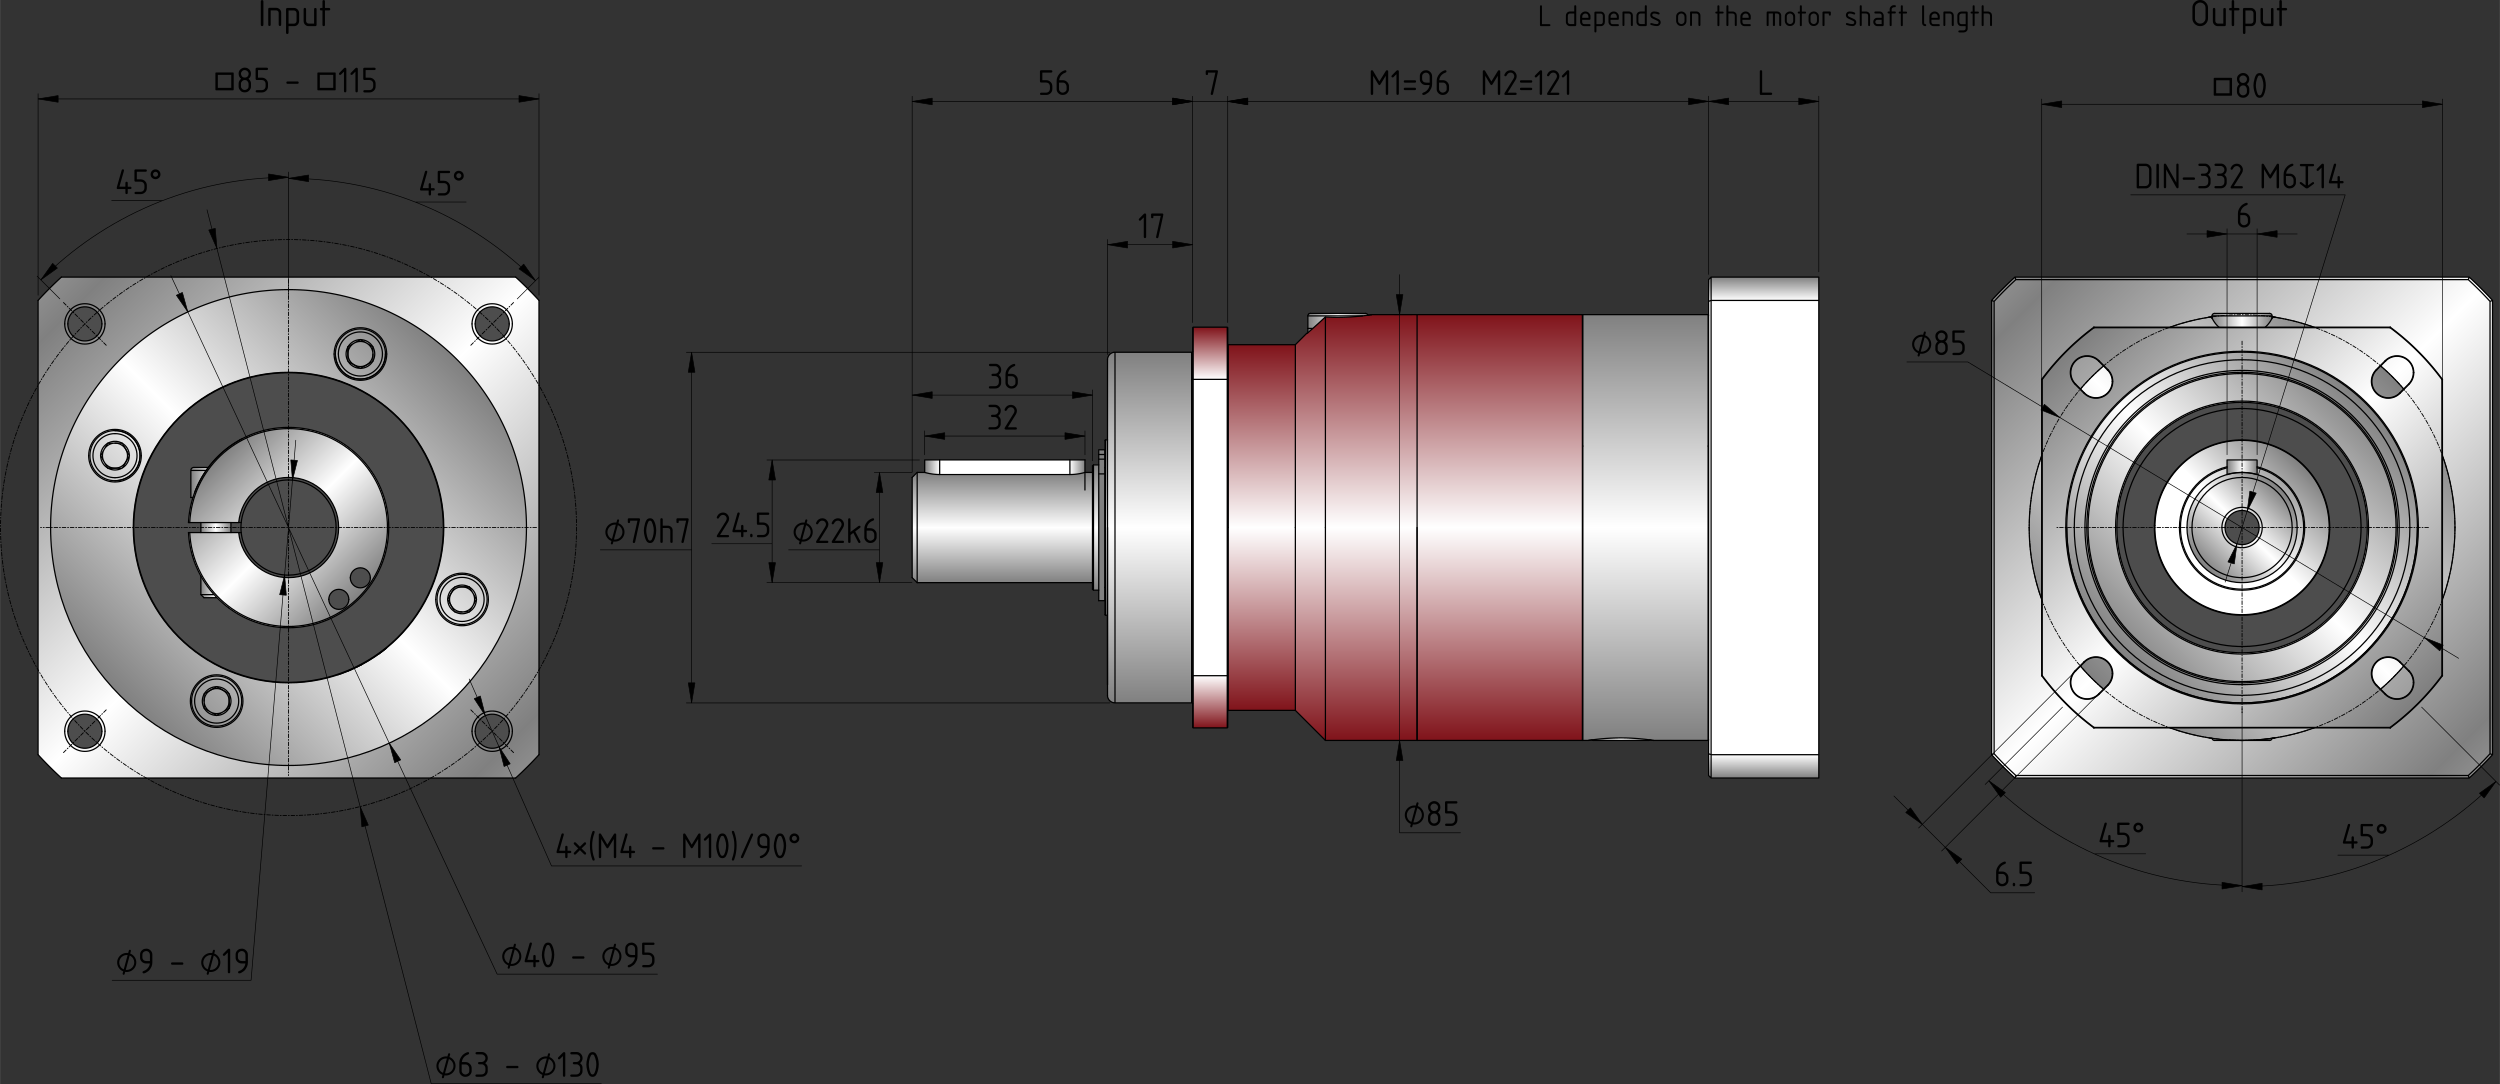 <?xml version="1.0" encoding="UTF-8"?>
<svg width="1886.3" height="817.91" version="1.2" viewBox="0 0 4990.7 2164.1" xml:space="preserve" xmlns="http://www.w3.org/2000/svg" xmlns:xlink="http://www.w3.org/1999/xlink">
  <rect x="0" y="0" width="4990.7" height="2164.1" fill="#333333" stroke="none"/>
  <defs>
    <linearGradient id="e" x1="1431.5" x2="1431.5" y1="764.71" y2="834.73" gradientTransform="matrix(1.22 0 0 1.571 -220 -5641.3)" gradientUnits="userSpaceOnUse" spreadMethod="reflect" xlink:href="#a"/>
    <linearGradient id="a">
      <stop stop-color="gray" offset="0"/>
      <stop stop-color="#fff" offset="1"/>
    </linearGradient>
    <linearGradient id="f" x1="1731.5" x2="1731.5" y1="749.76" y2="834.76" gradientTransform="matrix(1.7 0 0 1.471 -1055.3 -5557.6)" gradientUnits="userSpaceOnUse" spreadMethod="reflect" xlink:href="#a"/>
    <linearGradient id="g" x1="1446.5" x2="1471.5" y1="757.04" y2="757.04" gradientTransform="matrix(1.2 0 0 1.212 -194.89 -5367.8)" gradientUnits="userSpaceOnUse" xlink:href="#a"/>
    <linearGradient id="h" x1="1446.5" x2="1471.5" y1="757.04" y2="757.04" gradientTransform="matrix(-1.2 0 0 1.212 3596.4 -5367.8)" gradientUnits="userSpaceOnUse" xlink:href="#a"/>
    <linearGradient id="i" x1="1811.5" x2="1811.5" y1="634.76" y2="834.76" gradientTransform="matrix(2.1 0 0 1.75 -1730.4 -5790.9)" gradientUnits="userSpaceOnUse" spreadMethod="reflect" xlink:href="#a"/>
    <linearGradient id="j" x1="1936.5" x2="1936.5" y1="484.76" y2="834.76" gradientTransform="matrix(1.154 0 0 1.214 264.54 -5343.7)" gradientUnits="userSpaceOnUse" spreadMethod="reflect" xlink:href="#a"/>
    <linearGradient id="k" x1="2463.8" x2="2463.8" y1="484.75" y2="584.84" gradientTransform="matrix(1.087 0 0 .465 431.35 -5055.5)" gradientUnits="userSpaceOnUse" xlink:href="#a"/>
    <linearGradient id="l" x1="2461.5" x2="2461.5" y1="484.75" y2="584.84" gradientTransform="matrix(.34 0 0 -1.041 1239.8 -3425.4)" gradientUnits="userSpaceOnUse" xlink:href="#b"/>
    <linearGradient id="q" x1="3087.5" x2="3391.5" y1="530.71" y2="834.76" gradientTransform="matrix(1.429 0 0 1.429 -3744.9 507.41)" gradientUnits="userSpaceOnUse" spreadMethod="reflect" xlink:href="#a"/>
    <linearGradient id="s" x1="639.65" x2="392.17" y1="587.27" y2="834.76" gradientTransform="translate(623.8 686.37) scale(1.214)" gradientUnits="userSpaceOnUse" spreadMethod="reflect" xlink:href="#a"/>
    <linearGradient id="x" x1="366.44" x2="391.44" y1="744.78" y2="744.76" gradientTransform="matrix(1.2 0 0 1.186 630.45 681.4)" gradientUnits="userSpaceOnUse" spreadMethod="reflect" xlink:href="#a"/>
    <linearGradient id="y" x1="449.83" x2="392.17" y1="777.09" y2="834.77" gradientTransform="translate(578.38 589.68) scale(1.33)" gradientUnits="userSpaceOnUse" spreadMethod="reflect" xlink:href="#a"/>
    <linearGradient id="m" x1="2463.8" x2="2463.8" y1="484.75" y2="584.84" gradientTransform="matrix(1.087 0 0 -.465 431.35 -3604.6)" gradientUnits="userSpaceOnUse" xlink:href="#a"/>
    <linearGradient id="n" x1="3060" x2="3060" y1="1335" y2="1700" gradientTransform="translate(-779.25 -6030)" gradientUnits="userSpaceOnUse" spreadMethod="reflect" xlink:href="#b"/>
    <linearGradient id="o" x1="2461.5" x2="2461.5" y1="484.75" y2="584.84" gradientTransform="matrix(.34 0 0 1.041 1239.8 -5234.7)" gradientUnits="userSpaceOnUse" xlink:href="#b"/>
    <linearGradient id="p" x1="1731.5" x2="1731.5" y1="749.76" y2="834.76" gradientTransform="matrix(1.7 0 0 2.059 -1037.8 -6048.7)" gradientUnits="userSpaceOnUse" spreadMethod="reflect" xlink:href="#a"/>
    <linearGradient id="d" x1="3085" x2="3145" y1="1277.5" y2="1277.5" gradientTransform="translate(-779.25 -6030)" gradientUnits="userSpaceOnUse" spreadMethod="reflect" xlink:href="#a"/>
    <linearGradient id="c" x1="3085" x2="3145" y1="1277.5" y2="1277.5" gradientTransform="matrix(1 0 0 -1 -214.25 -2632.5)" gradientUnits="userSpaceOnUse" spreadMethod="reflect" xlink:href="#a"/>
    <linearGradient id="t" x1="3087.5" x2="3391.5" y1="530.71" y2="834.76" gradientTransform="matrix(1.141 0 0 1.142 -2771.6 747.62)" gradientUnits="userSpaceOnUse" spreadMethod="reflect" xlink:href="#a"/>
    <linearGradient id="u" x1="1040" x2="1100" y1="1277.5" y2="1277.5" gradientUnits="userSpaceOnUse" spreadMethod="reflect" xlink:href="#a"/>
    <linearGradient id="r" x1="1040" x2="1100" y1="1277.5" y2="1277.5" gradientTransform="matrix(1 0 0 -1 0 3397.5)" gradientUnits="userSpaceOnUse" spreadMethod="reflect" xlink:href="#a"/>
    <linearGradient id="v" x1="1348.9" x2="1100" y1="1451.1" y2="1700" gradientUnits="userSpaceOnUse" spreadMethod="reflect" xlink:href="#a"/>
    <linearGradient id="w" x1="1223.4" x2="1100" y1="1576.6" y2="1700" gradientUnits="userSpaceOnUse" xlink:href="#a"/>
    <linearGradient id="z" x1="3087.5" x2="3391.5" y1="530.71" y2="834.76" gradientTransform="matrix(1.429 0 0 1.429 205.12 507.41)" gradientUnits="userSpaceOnUse" spreadMethod="reflect" xlink:href="#a"/>
    <linearGradient id="ae" x1="5385.9" x2="5050" y1="1364.1" y2="1700" gradientUnits="userSpaceOnUse" spreadMethod="reflect" xlink:href="#a"/>
    <linearGradient id="ab" x1="5191.4" x2="5050" y1="1841.4" y2="1700" gradientUnits="userSpaceOnUse" spreadMethod="reflect" xlink:href="#a"/>
    <linearGradient id="ac" x1="4855" x2="4905" y1="1640" y2="1640" gradientUnits="userSpaceOnUse" spreadMethod="reflect" xlink:href="#a"/>
    <linearGradient id="ad" x1="4875" x2="4905" y1="1640" y2="1640" gradientUnits="userSpaceOnUse" spreadMethod="reflect" xlink:href="#a"/>
    <linearGradient id="b">
      <stop stop-color="#80131a" offset="0"/>
      <stop stop-color="#fff" offset="1"/>
    </linearGradient>
    <linearGradient id="aa" x1="1936.5" x2="1936.5" y1="484.76" y2="834.76" gradientTransform="matrix(1.154 0 0 1.214 264.54 -5343.7)" gradientUnits="userSpaceOnUse" spreadMethod="reflect" xlink:href="#b"/>
  </defs>
  <path transform="translate(305.15 5383.2)" d="m2990.8-3910c0 1.937-1.591 5.015-5 5h-110c-3.284-0.077-5-2.652-5-5v-46.632h120z" fill="url(#c)"/>
  <path transform="translate(305.15 5383.2)" d="m2425.8-4752.5c0-1.936-1.591-5.014-5-5h-110c-3.284 0.077-5 2.652-5 5v46.633h120z" fill="url(#d)"/>
  <path transform="translate(305.15 5383.2)" d="m1875.8-4440-350-0.071-10 10v200l10 10h350z" fill="url(#e)"/>
  <path transform="translate(305.15 5383.2)" d="m1888.2-4455h-10.5l-2 2v246l2 2h10.5z" fill="url(#f)"/>
  <path transform="translate(305.15 5383.2)" d="m1570.8-4465.1v29.19c-9.913-0.265-19.292-1.155-30-4.17v-24.995z" fill="url(#g)"/>
  <path transform="translate(305.15 5383.2)" d="m1830.8-4465.1v29.19c9.913-0.265 20.01-1.295 30-4.17v-24.995z" fill="url(#h)"/>
  <path d="m2135.9 918.17v29.17h-260v-29.17z" fill="#fff"/>
  <path transform="translate(305.15 5383.2)" d="m2073.8-4680h-153c-8.933-0.26-13.076 5.886-15 15v670c1.307 10.262 6.883 14.441 15 15h153z" fill="url(#i)"/>
  <path transform="translate(305.15 5383.2)" d="m2853.8-4755v850h11.999c41.456-5.252 83.824-7.943 130 0l109 0.052 1.003-1.054v-848l-1.003-0.997z" fill="url(#j)"/>
  <path d="m3415.9 599.71h215v906.92h-215l-5-1.933v-903.05z" fill="#fff"/>
  <path transform="translate(305.15 5383.2)" d="m3325.8-4830v46.541h-215l-5 1.934v-43.475l5-5z" fill="url(#k)"/>
  <path transform="translate(305.15 5383.2)" d="m2144.8-3930v-104.18h-68v104.18z" fill="url(#l)"/>
  <path d="m2193.4 897.87h12v301.3h-12z" fill="gray"/>
  <path transform="translate(305.15 5383.2)" d="m3325.8-3830v-46.54h-215l-5-1.935v43.475l5 5z" fill="url(#m)"/>
  <path transform="translate(305.15 5383.2)" d="m2280.8-4695h-134v730h134z" fill="url(#n)"/>
  <path transform="translate(305.15 5383.2)" d="m2144.8-4730v104.18h-68v-104.18z" fill="url(#o)"/>
  <path d="m2381.9 757.35h68v591.63h-68l-1-0.33v-590.97z" fill="#fff"/>
  <path transform="translate(305.15 5383.2)" d="m1905.8-4505h-4l-1 1v348l1 1h4z" fill="url(#p)"/>
  <path transform="translate(305.15 5383.2)" d="m2420.8-4810.3h5v5.112h-5z" fill="none"/>
  <g transform="translate(3375.9 -646.83)">
    <path d="m646.54 1200-46.542 46.541v906.92l46.541 46.542h906.92l46.542-46.541v-906.92l-46.541-46.542z" fill="url(#q)" style="-inkscape-stroke:none"/>
    <path d="M1158.535 2123.535a5.005 5.005 0 0 1-3.545 1.465H1045a5.002 5.002 0 0 1-5-5v-4.015l.412-.954a55.818 55.818 0 0 1 4.693-7.931l.424-.59a55.766 55.766 0 0 1 3.166-3.952l.999-1.107a56.577 56.577 0 0 1 4.043-3.951h92.525a56.808 56.808 0 0 1 5.04 5.057 56.127 56.127 0 0 1 4.399 5.711 55.634 55.634 0 0 1 3.888 6.766l.41.951V2120a4.998 4.998 0 0 1-1.464 3.535z" fill="url(#r)"/>
    <circle cx="1100" cy="1700" r="425" fill="url(#s)" style="-inkscape-stroke:none"/>
    <path d="m804.18 1300c-56.26 44.112-76.108 67.588-104.18 104.18v591.63c26.03 36.554 61.493 71.484 104.18 104.18h591.63c37.497-31.954 76.383-62.52 104.19-104.18v-591.63c-31.25-36.318-59.707-73.917-104.18-104.19zm-13.544 58.141c8.318 0 16.635 3.173 22.98 9.52l17.68 17.678a32.503 32.503 0 0 1-10.542 53.01 32.502 32.502 0 0 1-35.42-7.05l-17.678-17.678c-12.692-12.692-12.692-33.268 0-45.96 6.346-6.347 14.663-9.52 22.98-9.52zm618.73 0c8.318 0 16.635 3.173 22.98 9.52 12.693 12.692 12.693 33.268 0 45.96l-17.678 17.679a32.502 32.502 0 0 1-35.419 7.048 32.503 32.503 0 0 1-10.542-53.01l17.679-17.678c6.346-6.346 14.663-9.518 22.98-9.519zm-601.04 601.04c8.317 0 16.634 3.173 22.98 9.519 12.692 12.693 12.692 33.269 0 45.96l-17.678 17.68a32.491 32.491 0 0 1-35.414 7.043 32.499 32.499 0 0 1-10.547-53.005l17.678-17.679c6.346-6.346 14.663-9.518 22.98-9.518zm583.36 0c8.317 0 16.634 3.172 22.98 9.519l17.678 17.678a32.499 32.499 0 1 1-45.96 45.961l-17.679-17.678c-12.692-12.692-12.692-33.269 0-45.962 6.346-6.346 14.663-9.518 22.98-9.518z" fill="url(#t)" style="-inkscape-stroke:none"/>
    <path d="M1158.536 1273.965a5.005 5.005 0 0 0-3.545-1.465h-109.99a5.002 5.002 0 0 0-5 5v4.015l.412.954a55.818 55.818 0 0 0 4.692 7.931l.425.59a55.766 55.766 0 0 0 3.166 3.952l.999 1.107a56.577 56.577 0 0 0 4.043 3.951h92.525a56.808 56.808 0 0 0 5.04-5.057 56.127 56.127 0 0 0 4.399-5.711 55.634 55.634 0 0 0 3.887-6.766l.411-.951v-4.015a4.998 4.998 0 0 0-1.464-3.535z" fill="url(#u)"/>
    <circle cx="1100" cy="1700" r="352" fill="url(#v)"/>
    <circle cx="1100" cy="1700" r="250" fill="#4d4d4d"/>
    <ellipse cx="1099.5" cy="1699.9" rx="174.5" ry="175.09" fill="url(#w)"/>
    <path d="m1070 1565.008 59.975-.05.025 29.182-59.975.05z" fill="url(#x)"/>
    <circle cx="1100" cy="1700" r="110" fill="url(#y)" style="-inkscape-stroke:none"/>
    <circle cx="1100" cy="1700" r="34" fill="#4d4d4d" style="-inkscape-stroke:none"/>
  </g>
  <g transform="translate(-4474.1 -646.83)">
    <path d="m4596.5 1200-46.542 46.541v906.92l46.541 46.542h906.92l46.542-46.541v-906.92l-46.541-46.542z" fill="url(#z)" style="-inkscape-stroke:none"/>
    <circle cx="5050" cy="1700" r="475" fill="url(#ae)" style="-inkscape-stroke:none"/><g fill="#4d4d4d">
    <circle cx="4643.4" cy="1293.4" r="34" style="-inkscape-stroke:none"/>
    <circle cx="5456.6" cy="1293.4" r="34" style="-inkscape-stroke:none"/>
    <circle cx="4643.4" cy="2106.6" r="34" style="-inkscape-stroke:none"/>
    <circle cx="5456.6" cy="2106.6" r="34" style="-inkscape-stroke:none"/>
    <ellipse cx="5050" cy="1699.5" rx="309.08" ry="309.54" style="-inkscape-stroke:none"/>
    </g><path d="m4875 1640v193.87l6.135 6.132h53.865v-200z" fill="url(#ad)"/>
    <path d="m4861.2 1580c-4.156 0-6.227 3.12-6.227 5.99v54.006h99.998v-54.007c0-2.87-2.071-5.99-6.227-5.99h-73.774z" fill="url(#ac)"/>
    <path d="m5050 1500c-106.45 0.164-194.43 83.681-199.75 190h100.25c5.125-50.992 48.251-89.856 99.5-90 55.227 0 99.998 44.772 99.999 100 0 55.227-44.772 99.998-100 99.999-51.248-0.144-94.374-39.008-99.499-90h-100.25c5.323 106.32 93.301 189.83 199.75 190 110.46-1e-3 200-89.543 200-200 0-110.46-89.543-200-200-200zm143.35 280.38c11.045 0 19.998 8.954 19.999 19.999 0 11.045-8.954 19.998-19.999 19.999-11.044-1e-3 -19.998-8.954-19.998-20 0-11.044 8.953-19.997 19.998-19.998zm-42.974 42.975c11.045 0 19.999 8.954 20 19.999-1e-3 11.045-8.955 19.998-20 19.999-11.044-1e-3 -19.998-8.954-19.998-20 0-11.044 8.954-19.997 19.998-19.998z" fill="url(#ab)" style="-inkscape-stroke:none"/>
  </g>
  <path transform="translate(305.15 5383.2)" d="m2432.7-4755c-13.635 2.303-28.071 3.672-42.835 4.661-21.277 1.421-33.17 0.086-49.165-0.046l-36.736 32.887h-0.765l-22.5 22.5v730l60.001 60.001h513v-850z" fill="url(#aa)"/>
  <g fill="none" stroke="#000" stroke-linecap="round" stroke-linejoin="bevel" stroke-width="2.5">
    <path d="M4410.896 1473.167c.01.01 1.599.246 4.765.71m33.905 3.474a425.43 425.43 0 0 0 51.202.088 424.1 424.1 0 0 0 21.088-1.764c4.538-.505 8.319-.967 11.343-1.389 5.056-.692 7.687-1.122 7.697-1.119"/>
    <path d="m4540.9 1473.2c0.017 0-1.565 0.248-4.564 0.681m-60.557 4.319h-54.88m110 0h-55.12m-25.861 0h38.921m13.04 0h-12.94m-1e-3 0h-25.98m-1e-3 0h-13.04m479.44-925a674.63 674.63 0 0 1 46.541 46.542m0 906.92a674.63 674.63 0 0 1-46.542 46.541m-953.46-953.46a674.63 674.63 0 0 1 46.542-46.54m-1e-3 1e3a674.63 674.63 0 0 1-46.541-46.542m995-1.932v-903.05m0-1e-3a670 670 0 0 0-43.474-43.475h-903.05a670 670 0 0 0-43.475 43.474v903.05a670 670 0 0 0 43.474 43.475h903.05a670 670 0 0 0 43.475-43.474m-41.542 48.474h-906.92m-46.541-46.542v-906.92m46.542-46.541h906.92m46.541 46.543v906.92m-951.53 41.541-1.933 5m-46.541-46.542 5-1.933m-5-904.98 5 1.933m946.52 946.53 1.933 5m-906.92-1e3 1.933 5m946.52 946.53 5 1.933m-46.541-953.46-1.933 5m43.474 43.475 5-1.933m-437.54 33.072c-0.818-0.12-1.636-0.24-2.455-0.357m-120 0c-0.818 0.116-1.637 0.235-2.455 0.357m237.4 424.58c2.313-96.622-74.139-176.83-170.76-179.14-96.622-2.313-176.82 74.14-179.14 170.76"/>
    <path d="m4649.8 1057.3c2.3-96.07-73.715-175.82-169.79-178.12-96.07-2.3-175.81 73.715-178.11 169.79"/>
    <path d="m4301.9 1049c-2.3 96.07 73.715 175.81 169.78 178.11s175.82-73.715 178.12-169.78"/>
    <path d="m4300.9 1049c-2.313 96.621 74.139 176.82 170.76 179.14 96.622 2.313 176.82-74.139 179.14-170.76m-119.97-431.69h0.02m-109.98 0h-0.019 109.98m-55.663 0h-22.151m308.5 94.453a33.5 33.5 0 0 1 57.189 23.688"/>
    <path d="m4817.8 743.81a32.5 32.5 0 0 0-55.481-22.98m-554.37 16.969a33.502 33.502 0 0 1 9.812 23.688"/>
    <path d="m4216.7 761.48a32.5 32.5 0 0 0-9.519-22.98m601.75 600.33a33.505 33.505 0 0 1 9.812 23.69"/>
    <path d="m4817.8 1362.5a32.5 32.5 0 0 0-9.519-22.98m-647.71-18.387a33.5 33.5 0 0 1 57.188 23.688"/>
    <path d="m4216.7 1344.8a32.5 32.5 0 0 0-55.481-22.98m254.68-687.16 0.678 1.494m-290.69 416.96c0-193.3 156.7-350 350-350 193.3 0 350 156.7 350 350"/>
    <path d="m4162.3 1053.2c0 173.22 140.42 313.64 313.64 313.64 173.22 0 313.64-140.42 313.64-313.64m111.36 1e-3a425.01 425.01 0 0 0-25-143.62m-77.378-133.04a425.02 425.02 0 0 0-45.962-45.962m-133.05-77.379a425.03 425.03 0 0 0-81.159-20.386l-2.037 1.067-0.829 1.785a55.882 55.882 0 0 1-8.286 12.477 56.808 56.808 0 0 1-5.04 5.057m-92.525 0a57.609 57.609 0 0 1-4.043-3.95l-0.999-1.108a55.766 55.766 0 0 1-3.166-3.952l-0.425-0.59a55.766 55.766 0 0 1-4.692-7.93m0-1e-3 -0.83-1.788-2.038-1.067a424.98 424.98 0 0 0-81.159 20.386m-133.04 77.378a425.02 425.02 0 0 0-45.962 45.962m-77.379 133.05a425 425 0 0 0-25 143.61"/>
    <path d="M4413.441 632.781c-3.23.491-4.851.742-4.861.751"/>
    <path d="M4408.58 633.532s2.506-.418 7.316-1.108m120 0c1.058.151 2.005.29 2.84.414m1.242.188c2.151.333 3.23.502 3.236.506"/>
    <path d="m4543.2 633.53c0.011 0-1.679-0.276-4.863-0.75m233.36 20.385a497.51 497.51 0 0 1 104.18 104.19m0 591.63a497.51 497.51 0 0 1-104.19 104.18m-591.63 0a497.51 497.51 0 0 1-104.18-104.19m0-591.63a497.51 497.51 0 0 1 104.19-104.18m591.3 1h-590.97"/>
    <path d="m4180.4 654.17a496.46 496.46 0 0 0-103.52 103.52v590.97m0-1e-3a496.46 496.46 0 0 0 103.52 103.52h590.97a496.46 496.46 0 0 0 103.52-103.52v-590.97a496.46 496.46 0 0 0-103.52-103.52m-628.53 684.67 17.678-17.678m57.188 23.688a33.496 33.496 0 0 1-9.812 23.688l-17.677 17.678c-13.083 13.083-34.294 13.083-47.377 0-13.082-13.083-13.082-34.294 0-47.376m618.72 47.377-17.678-17.678c-13.082-13.083-13.082-34.294 0-47.376 13.083-13.083 34.294-13.083 47.376 0l17.678 17.677m9.812 23.689a33.501 33.501 0 0 1-57.188 23.688m-571.34-666.1 17.678 17.677m9.812 23.688a33.5 33.5 0 0 1-57.188 23.688l-17.678-17.677c-13.083-13.083-13.083-34.294 0-47.377 13.083-13.082 34.294-13.082 47.376 0m628.53 23.689a33.5 33.5 0 0 1-9.812 23.688l-17.678 17.678c-13.083 13.082-34.294 13.082-47.376 0-13.083-13.083-13.083-34.294 0-47.376l17.677-17.678m-710.67 333.05a425.01 425.01 0 0 0 25 143.61m77.378 133.04a425.02 425.02 0 0 0 45.962 45.962m133.05 77.379a425 425 0 0 0 287.23 0m133.04-77.377a425.02 425.02 0 0 0 45.962-45.963m77.379-133.05a425 425 0 0 0 25-143.61m-111.36 0c0-173.22-140.42-313.64-313.64-313.64-173.22 0-313.64 140.42-313.64 313.64"/>
    <path d="m4825.9 1053.2c0 193.3-156.7 350-350 350-193.3 0-350-156.7-350-350m54.186-400h591.63m-695.82 695.81v-591.63m695.81 695.82h-591.63m695.82-695.81v591.63m-131.3-610.48c-12.692 12.692-12.692 33.27 0 45.962s33.27 12.692 45.962 0m-28.284-63.64-17.678 17.678m63.639 28.285a32.5 32.5 0 0 0 9.52-22.982m-27.197 40.659 17.677-17.678m-647 17.677a32.5 32.5 0 0 0 55.481-22.981m-73.159 5.303 17.678 17.678m28.284-63.639c-12.692-12.693-33.27-12.693-45.962 0s-12.692 33.27 0 45.962m63.64-28.285-17.678-17.677m17.677 647a32.5 32.5 0 0 0 9.519-22.982m-27.197 40.659 17.678-17.678m-63.639-28.284c-12.693 12.692-12.693 33.27 0 45.962s33.27 12.692 45.962 0m-28.285-63.64-17.677 17.678"/>
    <path d="m4790.6 1321.9c-12.692-12.692-33.27-12.692-45.962 0s-12.692 33.27 0 45.962m63.64-28.284-17.678-17.678m-28.284 63.639a32.5 32.5 0 0 0 55.481-22.98m-73.159 5.303 17.678 17.677m-227.07-749.3 0.677-1.49m-120.4-0.864 0.431 0.862m120.4-0.862-0.432 0.863m235.83 818.46-0.33-1m103.52-103.52 1 0.33m-1-591.3 1-0.33m-695.82 695.81 0.33-1m590.97-798 0.33-1m-695.82 695.81 1-0.33m103.52-694.48-0.33-1m-104.19 104.18 1 0.33m651.5 295.49c0 139.45-113.05 252.5-252.5 252.5s-252.5-113.05-252.5-252.5"/>
    <path d="m4225.9 1053.2c0 138.07 111.93 250 250 250s250-111.93 250-250"/>
    <path d="m4783.4 1053.2c0-169.83-137.67-307.5-307.5-307.5-169.83 0-307.5 137.67-307.5 307.5"/>
    <path d="m4165.9 1053.2c0-171.21 138.79-310 310-310 171.21 0 310 138.79 310 310m-617.5 0c0 169.83 137.67 307.5 307.5 307.5 169.83 0 307.5-137.67 307.5-307.5"/>
    <path d="m4223.4 1053.2c0-139.45 113.05-252.5 252.5-252.5s252.5 113.05 252.5 252.5m57.5 1e-3c0 171.21-138.79 310-310 310-171.21 0-310-138.79-310-310"/>
    <path d="m4725.9 1053.2c0-138.07-111.93-250-250-250s-250 111.93-250 250"/>
    <path d="m4598.9 1053.2c0-56.377-38.326-105.54-93-119.29m-60 0c-54.673 13.75-93 62.91-93 119.28"/>
    <path d="m4350.9 1053.2c0-57.48 39.2-107.55 95-121.35m60 0c55.8 13.796 95 63.867 95 121.35m-165.25-1e-3c0 22.23 18.02 40.25 40.25 40.25s40.25-18.02 40.25-40.25"/>
    <path d="m4441.9 1053.2c0 18.778 15.222 34 34 34s34-15.222 34-34"/>
    <path d="m4575.9 1053.2c0-55.229-44.771-100-100-100-55.228 0-100 44.77-100 100"/>
    <path d="m4365.9 1053.2c0-60.75 49.249-110 110-110s110 49.25 110 110"/>
    <path d="M4445.896 947.337a110.234 110.234 0 0 1 18.474-3.564 110.23 110.23 0 0 1 11.498-.606c3.967 0 7.895.22 11.517.602a109.765 109.765 0 0 1 16.207 2.942c1.519.405 2.286.614 2.304.626m10.25 105.83c0-22.229-18.02-40.25-40.25-40.25s-40.25 18.021-40.25 40.25m-59.75 0c0 55.229 44.771 100 100 100 55.228 0 100-44.77 100-100"/>
    <path d="m4585.9 1053.2c0 60.75-49.249 110-110 110s-110-49.25-110-110"/>
    <path d="m4352.9 1053.2c0 67.931 55.069 123 123 123 67.93 0 123-55.068 123-123"/>
    <path d="m4600.9 1053.2c0 69.035-55.965 125-125 125-69.036 0-125-55.965-125-125m159-1e-3c0-18.777-15.222-34-34-34s-34 15.223-34 34m34-135h-30m0 29.17v-29.17m60 29.17v-29.17h-30m58.535 558.54a5.009 5.009 0 0 0 1.408-2.784m-118.48 2.783a5.002 5.002 0 0 1-1.408-2.784m1.408 2.784a5 5 0 0 0 3.536 1.465m113.54-1.464a5.002 5.002 0 0 1-3.535 1.464m-113.54-851.04a5.002 5.002 0 0 0-1.464 3.536v4.015m120-4.015v4.015m-1.464-7.55a4.998 4.998 0 0 1 1.464 3.535m-1.464-3.535a5 5 0 0 0-3.536-1.465m-113.54 1.464a5.002 5.002 0 0 1 3.536-1.464"/>
    <path d="m4553.9 828.83c-123.9-43.066-259.25 22.46-302.31 146.36-43.066 123.9 22.46 259.24 146.36 302.31s259.25-22.46 302.31-146.36-22.46-259.25-146.36-302.31m-137.96-198.17h-0.02m-1e-3 0h120-0.02m225.69 89.453 0.708 0.707m-554.37 16.97-0.707 0.707m601.04 601.04 0.707-0.708m-648.42-17.678 0.707 0.707"/>
    <path d="m4827.9 1053.2c0 194.4-157.6 352-352 352-194.4 0-352-157.6-352-352m687 0c0-185.02-149.98-335-335-335-185.02 0-335 149.98-335 335"/>
    <path d="m4123.9 1053.2c0-194.4 157.6-352 352-352 194.4 0 352 157.6 352 352m-2 1e-3c0 193.3-156.7 350-350 350-193.3 0-350-156.7-350-350"/>
    <path d="M4140.896 1053.167c0 185.015 149.984 335 335 335 185.015 0 335-149.984 335-335m-621.379 332.34.708.707m-47.377-47.376.708.707m63.639 28.285.707.706m553.665 17.679.707-.708m28.284-63.639.707-.707m-47.376 47.376.707-.707m-601.04-601.042-.707.708m47.376-47.376-.707.707m-28.284 63.639-.707.707m584.07-46.668-.707-.707m46.669 46.669.707.707m17.678-17.678-.708-.707M699.248 1153.543c0 11.046 8.954 20 20 20 11.045 0 20-8.954 20-20m-82.976 42.977c0 11.044 8.954 20 20 20s20-8.956 20-20m-240.376 16.647c.008 0-1.059-.785-2.872-2.195m25.042-332.245c3.42-1.912 5.357-2.892 5.33-2.884"/>
    <path d="m483.4 875.84c0.011 0-1.856 0.944-5.235 2.831a198.56 198.56 0 0 0-6.038 3.522 199 199 0 0 0-7.576 4.835 199.48 199.48 0 0 0-8.507 6.028 200.59 200.59 0 0 0-17.562 14.794 199.67 199.67 0 0 0-23.444 26.472 201.08 201.08 0 0 0-12.564 19.225c-5.536 9.688-10.151 19.49-13.844 29.404"/>
    <path d="m376.15 1043.2c5.329-106.44 93.18-190 199.75-190 110.46 0 200 89.543 200 200s-89.543 200-200 200"/>
    <path d="m378.65 1043.2c5.326-105.06 92.057-187.5 197.25-187.5m-199.75 187.5h2.503m197.25-187.5c109.08 0 197.5 88.424 197.5 197.5s-88.424 197.5-197.5 197.5"/>
    <path d="m575.9 953.17c55.228 0 100 44.772 100 100 0 55.229-44.772 100-100 100"/>
    <path d="m575.9 958.17c52.467 0 95 42.533 95 95 0 52.468-42.533 95-95 95m-99.499-105h5.027m-5.027 0c5.136-51.098 48.143-90 99.499-90"/>
    <path d="m481.42 1043.2c5.115-48.326 45.876-85 94.472-85m-99.499 85h-97.747m197.25 105c-48.596 0-89.357-36.674-94.472-85a95.001 95.001 0 0 1 0-20"/>
    <path d="m575.9 1153.2c-51.356 0-94.363-38.9-99.499-90m5.027 0h-5.027m262.85 90.376c0-11.045-8.955-20-20-20-11.046 0-20 8.955-20 20m-2.976 42.977c0-11.047-8.954-20-20-20s-20 8.953-20 20m-277.62-133.35h97.748m99.499 187.5c-105.19 0-191.92-82.445-197.25-187.5h-2.503"/>
    <path d="m575.9 1253.2c-106.57 0-194.42-83.563-199.75-190m10.977-130h-0.227 29m17.171 260h-26.036m-6.135-6.135h26.406m-46.406-193.86h4.212m22.326-60h-2.818m2.873 0h-0.055m0.55 0h-0.495"/>
    <path d="m290.42 934.92c-65.307 157.67 9.564 338.42 167.23 403.73 157.66 65.307 338.42-9.564 403.73-167.23 65.307-157.66-9.564-338.42-167.23-403.73-157.66-65.307-338.42 9.564-403.73 167.23"/>
    <path d="m756.04 1305.5a308.56 308.56 0 0 0 5.924-4.337m0.028-0.02a311.94 311.94 0 0 0 8.706-6.78"/>
    <path d="m770.76 1294.3a308.63 308.63 0 0 1-14.998 11.387 310.43 310.43 0 0 1-34.865 21.513m330-274c0-262.34-212.66-475-475-475s-475 212.66-475 475m921.84 406.59c0-22.229-18.02-40.25-40.25-40.25-22.229 0-40.25 18.021-40.25 40.25"/>
    <path d="m1016.5 1459.8c0-18.777-15.222-34-34-34-18.777 0-34 15.223-34 34m74.25-813.17c0-22.23-18.02-40.25-40.25-40.25-22.229 0-40.25 18.02-40.25 40.25"/>
    <path d="m1016.5 646.58c0-18.778-15.222-34-34-34-18.777 0-34 15.222-34 34m-738.92 0c0-22.23-18.021-40.25-40.25-40.25-22.23 0-40.25 18.02-40.25 40.25"/>
    <path d="m203.31 646.58c0-18.778-15.223-34-34-34-18.778 0-34 15.222-34 34m74.25 813.17c0-22.229-18.021-40.25-40.25-40.25-22.23 0-40.25 18.021-40.25 40.25"/>
    <path d="m203.31 1459.8c0-18.777-15.223-34-34-34-18.778 0-34 15.223-34 34m734.54-263.08c0-28.995 23.505-52.5 52.5-52.5s52.5 23.505 52.5 52.5m-307.95-489.96c0-28.995 23.505-52.5 52.5-52.5s52.5 23.505 52.5 52.5m-594.96 202.95c0-28.995 23.505-52.5 52.5-52.5s52.5 23.505 52.5 52.5m-16.045 143.51c0-171.21 138.79-310 310-310s310 138.79 310 310m-506.01 346.46c0-28.995 23.505-52.5 52.5-52.5s52.5 23.505 52.5 52.5-23.505 52.5-52.5 52.5-52.5-23.505-52.5-52.5"/>
    <path d="m885.9 1053.2c0 171.21-138.79 310-310 310s-310-138.79-310-310"/>
    <path d="m720.9 1327.2a310.36 310.36 0 0 1-41.68 18.277c-1.98 0.697-3.67 1.278-5.07 1.743"/>
    <path d="m693.76 1339.9a312.94 312.94 0 0 0 8.743-3.752m9.29-4.343a308.95 308.95 0 0 0 9.104-4.627m-438.96-417.5c0 28.995-23.505 52.5-52.5 52.5s-52.5-23.505-52.5-52.5m594.96-202.95c0 28.995-23.505 52.5-52.5 52.5s-52.5-23.505-52.5-52.5m307.95 489.96c0 28.995-23.505 52.5-52.5 52.5s-52.5-23.505-52.5-52.5m-747.41-643.51a675.28 675.28 0 0 0-46.541 46.541m0 906.92a675.28 675.28 0 0 0 46.541 46.541m953.46-953.46a675.28 675.28 0 0 0-46.541-46.54m0 1e3a675.28 675.28 0 0 0 46.541-46.54"/>
    <path d="m100.9 1053.2c0 262.34 212.66 475 475 475s475-212.66 475-475m-108.66 406.59c0 22.23 18.021 40.25 40.25 40.25 22.23 0 40.25-18.02 40.25-40.25m-80.5-813.17c0 22.23 18.021 40.25 40.25 40.25 22.23 0 40.25-18.02 40.25-40.25m-893.67 0c0 22.23 18.02 40.25 40.25 40.25 22.229 0 40.25-18.02 40.25-40.25m-80.5 813.17c0 22.23 18.02 40.25 40.25 40.25 22.229 0 40.25-18.02 40.25-40.25m-133.66-860.04v906.92m46.541 46.541h906.92m46.541-46.541v-906.92m-46.541-46.541h-906.92"/>
    <path d="m135.31 1459.8c0 18.778 15.222 34 34 34 18.777 0 34-15.222 34-34m-68-813.17c0 18.777 15.222 34 34 34 18.777 0 34-15.223 34-34m745.17 0c0 18.777 15.223 34 34 34 18.778 0 34-15.223 34-34m-68 813.17c0 18.778 15.223 34 34 34 18.778 0 34-15.222 34-34m-347.08-753.04c0-27.614 22.386-50 50-50 27.615 0 50 22.386 50 50m-25 0a25 25 0 0 1-12.5 21.651 25 25 0 0 1-25 0 25 25 0 0 1-12.5-21.65m0-13.892v13.891"/>
    <path d="M694.402 706.712a24.998 24.998 0 0 1 12.5-21.65m0 0-12.03 6.945m24.06-13.891-12.03 6.946m0-.001a25.004 25.004 0 0 1 25 0m0 .001-12.03-6.946m24.06 13.891-12.03-6.945m0 0a24.999 24.999 0 0 1 12.5 21.65m0 0v-13.89m0 27.781v-13.89m-12.5 21.65 12.03-6.946m-24.06 13.891 12.03-6.945m-25 0 12.03 6.945m-24.06-13.891 12.03 6.946m-12.5-21.651v13.891m49.53-28.596.47.271m-24.53-14.162 24.06 13.891m-24.53-14.162.47.271m-.94 0 .47-.27m-24.53 14.161 24.06-13.89m-24.53 14.161.47-.27m49.53 28.595v.543m0-28.325v27.782m0-28.325v.543m-50 0v-.543m0 28.325v-27.782m0 28.325v-.543m25.47 14.705-.47.272m24.53-14.163-24.06 13.891m24.53-14.162-.47.271m-49.06 0-.47-.27m.47.27 24.06 13.891m.47.272-.47-.272m0 0a28.599 28.599 0 0 1-24.06-13.89"/>
    <path d="M694.402 720.603a28.6 28.6 0 0 1 0-27.782m.47-.814a28.601 28.601 0 0 1 24.06-13.89m.94-.001a28.598 28.598 0 0 1 24.06 13.891m.47.814a28.6 28.6 0 0 1 0 27.782m-.47.814a28.596 28.596 0 0 1-24.06 13.891"/>
    <path d="m769.4 706.71c0 27.614-22.385 50-50 50-27.614 0-50-22.386-50-50m-439.96 252.95c-27.614 0-50-22.386-50-50 0-27.615 22.386-50 50-50m0 25a25 25 0 0 1 21.651 12.5 25 25 0 0 1 0 25 25 25 0 0 1-21.651 12.5m-13.891 0h13.891"/>
    <path d="M229.441 934.661a24.999 24.999 0 0 1-21.65-12.5m0 0 6.945 12.03m-13.891-24.06 6.946 12.03m-.001 0a25.004 25.004 0 0 1 0-25m.001 0-6.946 12.03m13.891-24.06-6.945 12.03m0 0a24.999 24.999 0 0 1 21.65-12.5m0 0H215.55m27.782 0h-13.891m21.651 12.5-6.946-12.03m13.891 24.06-6.945-12.03m0 25 6.945-12.03m-13.891 24.06 6.946-12.03m-21.651 12.5h13.891m-28.596-49.53.271-.47m-14.162 24.53 13.891-24.06m-14.162 24.53.271-.47m0 .94-.271-.47m14.162 24.53-13.891-24.06m14.162 24.53-.271-.47m28.596-49.53h.543m-28.325 0h27.782m-28.325 0h.543m0 50h-.543m28.325 0H215.55m28.325 0h-.543m14.705-25.47.272.47m-14.163-24.53 13.891 24.06m-14.162-24.53.271.47m0 49.06-.271.47m.271-.47 13.891-24.06m.272-.47-.272.47m0 0a28.599 28.599 0 0 1-13.891 24.06m-.814.47a28.6 28.6 0 0 1-27.782 0"/>
    <path d="M214.736 934.191a28.601 28.601 0 0 1-13.891-24.06m0-.94a28.598 28.598 0 0 1 13.891-24.06m.814-.47a28.6 28.6 0 0 1 27.782 0m.814.47a28.596 28.596 0 0 1 13.891 24.06"/>
    <path d="m229.44 859.66c27.614 0 50 22.385 50 50 0 27.614-22.386 50-50 50m252.95 439.96c0 27.614-22.386 50-50 50-27.615 0-50-22.386-50-50m25 0a25 25 0 0 1 12.5-21.65m0-1e-3a25 25 0 0 1 25 0 25 25 0 0 1 12.5 21.651m0 13.891v-13.89"/>
    <path d="M457.39 1399.622a24.998 24.998 0 0 1-12.5 21.65m0 0 12.03-6.945m-24.06 13.891 12.03-6.946m0 .001a25.004 25.004 0 0 1-25 0m0-.001 12.03 6.946m-24.06-13.891 12.03 6.945m0 0a24.999 24.999 0 0 1-12.5-21.65m0 0v13.891m0-27.782v13.891m12.5-21.651-12.03 6.946m24.06-13.891-12.03 6.945m25 0-12.03-6.945m24.06 13.891-12.03-6.946m12.5 21.651v-13.89m-49.53 28.595-.47-.27m24.53 14.161-24.06-13.89m24.53 14.162-.47-.272m.94 0-.47.271m24.53-14.162-24.06 13.891m24.53-14.162-.47.271m-49.53-28.596v-.543m0 28.325v-27.782m0 28.325v-.543m50 0v.543m0-28.325v27.782m0-28.325v.543m-25.47-14.705.47-.272m-24.53 14.163 24.06-13.89m-24.53 14.161.47-.27m49.06-.001.47.271m-.47-.271-24.06-13.89m-.47-.273.47.272"/>
    <path d="m382.39 1399.6c0-27.614 22.385-50 50-50 27.614 0 50 22.386 50 50"/>
    <path d="m432.86 1371a28.599 28.599 0 0 1 24.06 13.891m0.47 0.814a28.6 28.6 0 0 1 0 27.782m-0.47 0.814a28.601 28.601 0 0 1-24.06 13.891m-0.94 0a28.598 28.598 0 0 1-24.06-13.89m-0.47-0.815a28.6 28.6 0 0 1 0-27.782m0.47-0.814a28.596 28.596 0 0 1 24.06-13.89m490.43-224.35c27.614 0 50 22.385 50 50 0 27.614-22.386 50-50 50m0-25.001a25 25 0 0 1-21.651-12.5 25 25 0 0 1 0-25 25 25 0 0 1 21.651-12.5m13.891 0h-13.891"/>
    <path d="M922.351 1171.673a24.999 24.999 0 0 1 21.65 12.5m0 0-6.945-12.03m13.891 24.06-6.946-12.03m.001 0a25.004 25.004 0 0 1 0 25m-.001 0 6.946-12.03m-13.891 24.06 6.945-12.03m0 0a24.999 24.999 0 0 1-21.65 12.5m0 0h13.891m-27.782 0h13.891m-21.651-12.5 6.946 12.03m-13.891-24.06 6.945 12.03m0-25-6.945 12.03m13.891-24.06-6.946 12.03m21.651-12.5H908.46m28.596 49.53-.271.47m14.162-24.53-13.891 24.06m14.162-24.53-.271.47m0-.94.271.47m-14.162-24.53 13.891 24.06m-14.162-24.53.271.47m-28.596 49.53h-.543m28.325 0H908.46m28.325 0h-.543m0-50h.543m-28.325 0h27.782m-28.325 0h.543m-14.705 25.47-.272-.47m14.163 24.53-13.891-24.06m14.162 24.53-.271-.47m0-49.06.271-.47m-.271.47-13.891 24.06m-.272.47.272-.47"/>
    <path d="m922.35 1246.7c-27.614 0-50-22.385-50-50 0-27.614 22.386-50 50-50"/>
    <path d="M893.755 1196.203a28.599 28.599 0 0 1 13.891-24.06m.814-.47a28.6 28.6 0 0 1 27.782 0m.814.47a28.601 28.601 0 0 1 13.891 24.06m0 .94a28.598 28.598 0 0 1-13.891 24.06m-.814.47a28.6 28.6 0 0 1-27.782 0m-.814-.47a28.596 28.596 0 0 1-13.891-24.06M380.896 939.167a6 6 0 0 1 6-6m20.135 260-6.135-6.135m0 0v-37.04m0-86.825v-20m-20-50v-54m80 124v-20m-49.329-104h-30.671m382.506-232.455c0-24.3-19.699-44-44-44-24.3 0-44 19.7-44 44m94 0c0 27.614-22.385 50-50 50-27.614 0-50-22.386-50-50"/>
    <path d="m675.4 706.71c0 24.301 19.7 44 44 44 24.301 0 44-19.699 44-44m-533.96 158.95c-24.3 0-44 19.7-44 44s19.7 44 44 44m0-94c27.614 0 50 22.385 50 50 0 27.614-22.386 50-50 50"/>
    <path d="m229.44 953.66c24.301 0 44-19.7 44-44s-19.699-44-44-44m158.95 533.96c0 24.3 19.699 44 44 44 24.3 0 44-19.7 44-44s-19.7-44-44-44c-24.301 0-44 19.7-44 44m533.96-158.95c24.3 0 44-19.699 44-44 0-24.3-19.7-44-44-44m0 1e-3c-24.301 0-44 19.7-44 44s19.699 44 44 44m2253.7 236.73c-1.723 0.245-3.027 0.434-3.911 0.57"/>
    <path d="M3170.896 1478.167c.025-.01 1.674-.254 4.947-.728a436.53 436.53 0 0 1 23.912-2.72 425.433 425.433 0 0 1 23.411-1.359c4.172-.127 8.485-.193 12.73-.193m-76-582.64v587.64m250 0v-587.64m-174 582.64a422.943 422.943 0 0 1 30.624 1.115 430.782 430.782 0 0 1 23.406 2.346c2.358.303 4.355.572 5.993.806 3.305.48 4.964.724 4.977.733"/>
    <path d="m3300.9 1478.2-1.241-0.188a449.92 449.92 0 0 0-5.743-0.824m115.98-586.63v-262.36m-250 0v262.36m21 587.64a4.999 4.999 0 0 1-3.016-1.012m113.02 1.012a4.997 4.997 0 0 0 3.016-1.012m-3.016 1.012h-110m55.057 0h-22.585m22.471 0h22.585-22.471m179.94-925h215m-215 0v46.541m215 0h-215m215-46.541v46.541m-215 906.92h215m-215 0v46.541m215 0h-215m215-46.541v46.541m0-953.46v906.92m-220-1.934v-946.52m0 990v-43.475m5-904.98v906.92m-5 41.541 5 5m-5-48.475 5 1.934m0-953.46-5 5m0 43.475 5-1.934m-587 453.46v-425m330 425v-425m0 850v-425m-330 425v-425m-635.5 7v-114.08m12 114.08v-114.08m-12 253.08v-139m12 139v-139m-12-162.3h12m-12 18.794v29.42m12-29.42v29.42m0-29.42v-9.347m-12 9.347v-9.347m12 0v-9.448m-12 9.448v-9.448m13.5 159.49v-179.19m-1 179.16v-178.16m0 348v-169.84m1 170.84v-170.81m413.84-401.69h-9.845m58.555-30h56.445m-110 0h53.555m27.417 0h-39.549m1.182 0h38.367m-85.972 30h9.845m-168.84 32.5v365m-241 0v-335m0 648.64v-313.64m375 0v-365m60 365v-420.39l-1.35 1.067m-1e-3 0a954.87 954.87 0 0 1-12.884 12.011 819.7 819.7 0 0 1-7.265 6.565 731.6 731.6 0 0 1-15.239 13.243h-0.76m1.675-0.774 0.824-0.699m218 388.97v-425m-98.204 1.086c4.69-0.67 7.214-1.092 7.204-1.086"/>
    <path d="m2737.9 628.17c0-0.01-2.71 0.45-7.869 1.18a432.59 432.59 0 0 1-28.673 3.071 417.89 417.89 0 0 1-39.689 1.012 418.82 418.82 0 0 1-15.769-0.649m-195 21.386v798m-1-694.82h-68m68 0v-104.18m-68 0h68m-68 0v104.18m68 695.82h-68m68 0v-104.18m-68 0h68m-68 0v104.18m-1-1v-798m448 824v-425m-183 425v-425m-60 365v-365m-134 0v365m-241-30v-335m239 295.82v-591.63m-68 0v591.63m0 104.18-1-1m0-103.52 1 0.33m-1-591.3 1-0.33m-1-103.18 1-1m68 800 1-1m-1-103.18 1-0.33m-1-591.3 1 0.33m0-103.52-1-1m-269 400v-123m2-2v125m-362 0v-100m10-10v110m305-105.83c3.967 0 7.861-0.229 11.518-0.625 3.609-0.389 6.925-0.935 9.694-1.48a123.39 123.39 0 0 0 6.485-1.459c1.528-0.396 2.295-0.598 2.303-0.606m-290 4.17h260m-290-4.17c0.012 0.01 0.775 0.21 2.287 0.602 1.533 0.406 3.697 0.893 6.492 1.461 2.757 0.543 6.048 1.086 9.693 1.481 3.598 0.392 7.528 0.627 11.528 0.626m-55 205.83v-100m10 0v110m350 13v-123m2 0v125m-337-235v-25m30 0h-30m320 0h-290m1283 559 1 1m251-1-1 1h-109m-130 0h-11m250-850h-250m251 1-1-1m-251 1 1-1m134.02 848.99a5.005 5.005 0 0 1-3.016 1.012m-113.02-1.012a4.997 4.997 0 0 0 3.016 1.012m-352-850h330m-330 850h330m-965.5-279h12m5.5-321h-4m-1 1 1-1m-1 349 1 1m4 0h-4m405.46-601.04a5.004 5.004 0 0 0-1.464 3.536v25"/>
    <path d="m2729.4 627.13a5.007 5.007 0 0 1 1.261 2.122m-1.261-2.122a5.002 5.002 0 0 0-3.535-1.464m-113.54 1.464a5.004 5.004 0 0 1 3.536-1.464m-5 38.527v-8.527m-159 32.5-1-1m-72 716a2 2 0 0 1 2 2m-155-702c-8.284 0-15 6.716-15 15m168-15h-153m360-15h-134m134 0 22.5-22.5m220.5-37.5h-91m91 850h-183m-60-60 60 60m-60-60h-134m-73-15h-153c-8.284 0-15-6.716-15-15m168-685a2 2 0 0 0 2-2m71 717-1 1m-270-489 2-2m-362 25 10-10m374.5-9.5h0.5m-23-5.5h10.5m-362.5 15h15m320 0h15m-350 220h350m2 15h10.5m12-5.5h0.5m-385-19.5 10 10m350 13 2 2m-17-200v-60m27.5 27.917h12m-12-29.42h12m-12-9.347h12m405.5-276.65h108.89m-340.89 772.5v-350m-153-350v350m153 0v-350m-153 350v350m-350-455.83v-29.17m260 29.17v-29.17"/>
  </g>
  <g stroke-linejoin="bevel">
    <g stroke="#000" stroke-linecap="round"><g stroke-width="1.3">
      <path d="m3410.9 202.44h220m-129.5 0h41.269m88.231 340.32v-350.72m-220 355.72v-355.72m955 275.06h220m-129 0h40.863m8.137 440.67v-451.07m-60 451.07v-451.07m-3.752 705.36 239.62-773.04m-428.09 0h428.09m194.13-180.88h-800m452.45 0h-120.92m-331.53 1130.5v-1140.9m800 1140.9v-1140.9m-905.52 1361c129.38 129.38 308.1 209.4 505.52 209.4m-192.46-63.558h-102.22m294.68-289.86v363.82m-358.45-366.86-154.42 154.42m945.18-251.84-979.82-591.64m-121.6 0h121.6m-147.49 866.51 193.2 193.2m87.745 0h-87.745m217.79-399.13-315.81 315.81m269.85-361.78-315.81 315.81m645.79 116.93c197.93 0 377.12-80.225 506.82-209.93m-315.68 147.15h102.22m65.092-295.52 155.72 155.72m-514.18-152.68v365.66m-4400-1582.9h1e3m-657.43 0h336.82m320.62 391.9v-402.3m-1e3 402.3v-402.3m500 166.85c-193.11 0-367.94 78.273-494.49 204.82m141.41-158.28h102.22m250.86 193.18v-250.13m-456.54 253.17-45.304-45.304m266.98-1.005 651.31 1394.4m320.07 0h-320.07m-579.21-1526 447.62 1744.7m339.59 0h-339.59m-270.41-1284.6-89.196 1078.1m-277.36 0h277.36m567.78-1396.7c-126.17-126.17-300.48-204.21-493.01-204.21m354.6 47.278h-102.22m-252.38 190.35v-248.03m456.54 251.08 43.82-43.82m-139.72 802.62 164.31 373.18m499.33 0h-499.33m654.84-785.44v220m-181.44-65.525h181.44m64.803 65.525h-75.203m75.203-220h-75.203m-203.96-25v245m-120.49-77.743h120.49m279.16 77.743h-289.56m304.56-245h-304.56m-150.38-215v700m-182.21-305.52h182.21m834.94 305.52h-845.34m845.34-700h-845.34m475.74 167.28h320m-202.93 0h72.011m130.92 37.317v-47.717m-320 47.718v-47.718m-25-71.405h360m-216.82 0h73.457m143.36 131.12v-141.52m-360 164.52v-164.52m390-289.86h170m-116.5 0h64.253m52.247 155.39v-165.79m-170 229.79v-229.79m-390-275.54h560m-315.5 0h74.011m241.49 441.32v-451.72m-560 750.72v-750.72m480 10.4h230m-134 0h40.308m13.692 441.32v-451.72m-70 451.72v-451.72m70 10.4h960m-685.5 0h414.57m270.93 345.32v-355.72m-960 451.72v-451.72m343.09 356.12v1114.3m121.6 0h-121.6m24.51-184.29h-34.91m34.91-850h-34.91" fill="none"/>
      <path d="m4505.9 467.1 40 6.667v-13.333l-40 6.666m-60 0-40-6.666v13.333l40-6.667m40.07 553.59 18.21-36.232-12.735-3.948-5.475 40.18m-20.14 64.96-18.21 36.233 12.735 3.948 5.475-40.18m-389.93-877.52 40 6.667v-13.333l-40 6.666m800 0-40-6.666v13.333l40-6.667m-400 1560-40-6.666v13.333l40-6.667m-505.52-209.4 23.57 32.999 9.428-9.428-32.998-23.57m141.7-725.2-30.796-26.383-6.892 11.414 37.688 14.97m727.64 439.36 30.796 26.383 6.892-11.414-37.688-14.969m-956.29 418.75 23.57 32.999 9.428-9.428-32.998-23.57m-45.97-45.961-23.57-32.998-9.428 9.428 32.998 23.57m1145.3-85.65-32.998 23.57 9.428 9.429 23.57-32.999m-506.82 209.94 40 6.667v-13.333l-40 6.666m-3400-1572.5-40-6.666v13.333l40-6.667m-1e3 0 40 6.667v-13.333l-40 6.666m500 156.44-40-6.666v13.333l40-6.667m-494.49 204.83 32.998-23.57-9.428-9.428-23.57 32.998m695.51 924.86 10.887 39.063 12.081-5.642-22.968-33.42m-402.04-860.74-10.887-39.062-12.081 5.642 22.968 33.42m343.91 987.33 3.483 40.402 12.915-3.313-16.398-37.089m-285.78-1113.9-3.483-40.401-12.915 3.313 16.398 37.088m135.06 651.64-9.942 39.315 13.288 1.099-3.346-40.414m15.66-189.36 9.942-39.314-13.288-1.099 3.346 40.413m-7.83-602.54 40 6.667v-13.333l-40 6.666m493.01 204.21-23.57-32.998-9.428 9.428 32.998 23.57m-72.72 930.71 10.017 39.295 12.203-5.372-22.22-33.923m-27.4-62.23-10.017-39.295-12.203 5.373 22.22 33.922m786.91-265.47 6.667-40h-13.334l6.667 40m0-220-6.667 40h13.334l-6.667-40m-214.36 220 6.667-40h-13.334l6.667 40m0-245-6.667 40h13.334l-6.667-40m-160.78 485 6.667-40h-13.334l6.667 40m0-700-6.667 40h13.334l-6.667-40m785.34 167.28-40-6.666v13.333l40-6.667m-320 0 40 6.667v-13.333l-40 6.666m335-81.8-40-6.666v13.333l40-6.667m-360 0 40 6.667v-13.333l-40 6.666m560-300.27-40-6.666v13.333l40-6.667m-170 0 40 6.667v-13.333l-40 6.666m170-285.93-40-6.666v13.333l40-6.667m-560 0 40 6.667v-13.333l-40 6.666m630 0 40 6.667v-13.333l-40 6.666"/>
      <path d="m2380.9 202.44-40-6.666v13.333l40-6.667m1030 0-40-6.666v13.333l40-6.667m-960 0 40 6.667v-13.333l-40 6.666m1180 0-40-6.666v13.333l40-6.667m-220 0 40 6.667v-13.333l-40 6.666m-616.91 1275.7-6.667 40h13.334l-6.667-40m0-850 6.667-40h-13.334l6.667 40"/>
      </g><path d="m4847.9 1053.2h-744m372-372v744m425-372c0 234.72-190.28 425-425 425s-425-190.28-425-425c0-234.72 190.28-425 425-425s425 190.28 425 425m-3750 0c0 317.56-257.44 575-575 575s-575-257.44-575-575 257.44-575 575-575 575 257.44 575 575m-1024.2-449.19 85.207 85.207m813.17-85.207-85.207 85.207m85.207 813.17-85.207-85.207m-813.17 85.207 85.207-85.207m858.98-363.98h-990m495-495v990" fill="none" stroke-dasharray="7.2 3.6 1.8 3.6" stroke-width="1.8"/>
    </g>
    <g stroke-linecap="square">
      <path d="M4472.657 424.739h7.23q5.496 0 9.16 4.089 3.206 3.566 3.206 7.59v6.608q0 4.22-4.089 8.179-3.14 3.042-8.866 3.042-4.612 0-8.178-3.467-3.5-3.403-3.5-7.754V425.95q0-7.459 5.724-14.166 3.5-4.089 9.291-6.412 1.309-.523 2.225-.523 2.355 0 2.355 2.552 0 1.505-2.06 2.224-4.613 1.603-7.263 4.253-4.515 4.482-5.235 10.862zm-.36 17.796q0 2.814 2.748 5.333 1.93 1.767 4.94 1.767 2.29 0 5.366-2.323 2.159-1.636 2.159-4.907v-4.973q0-3.239-2.225-5.627-2.126-2.29-5.332-2.29h-7.656z"/>
      <path d="M4270.242 371.452h11.352q4.384 0 6.543-2.257 2.192-2.29 2.192-5.594v-24.569q0-2.912-2.126-5.234-2.127-2.323-5.627-2.323h-12.334v39.977zm-4.809-42.005q0-2.683 2.715-2.683h15.344q4.514 0 8.015 3.533 3.533 3.533 3.533 8.015v26.401q0 4.482-3.533 7.983-3.533 3.467-7.557 3.467h-16.325q-2.192 0-2.192-2.911zm44.394 43.576q0 3.14-2.486 3.14t-2.486-3.075v-43.38q0-2.944 2.486-2.944t2.486 3.042zm34.809-8.539v-35.397q0-2.487 2.257-2.487t2.257 2.389v44.263q0 2.715-2.159 2.715-1.505 0-2.486-1.767l-20.152-35.953v35.005q0 2.617-2.487 2.617-2.224 0-2.224-2.683v-43.674q0-2.912 2.355-2.912 1.538 0 2.388 1.505zm15.212-10.272h19.727q2.356 0 2.356 2.519 0 2.192-2.52 2.192h-19.66q-2.422 0-2.422-2.454 0-2.257 2.52-2.257zm31.799-27.612h10.24q4.449 0 7.982 3.828 3.272 3.533 3.272 8.277 0 5.954-5.104 10.174 4.973 3.599 4.973 8.866v7.197q0 4.22-3.632 7.852-3.206 3.206-8.375 3.206h-9.749q-2.78 0-2.78-2.421 0-2.192 2.944-2.192h8.637q3.958 0 6.248-2.355 2.127-2.192 2.127-5.726v-4.252q0-3.337-1.963-5.398-2.388-2.52-5.104-2.52h-4.972q-2.716 0-2.716-2.453 0-2.16 2.748-2.16h4.417q3.075 0 5.267-2.224 2.323-2.355 2.323-5.365 0-3.075-1.865-4.973-2.552-2.584-5.234-2.584h-9.684q-3.042 0-3.042-2.454 0-2.323 3.042-2.323zm32.191 0h10.24q4.45 0 7.983 3.828 3.271 3.533 3.271 8.277 0 5.954-5.103 10.174 4.972 3.599 4.972 8.866v7.197q0 4.22-3.631 7.852-3.206 3.206-8.375 3.206h-9.75q-2.78 0-2.78-2.421 0-2.192 2.944-2.192h8.637q3.959 0 6.249-2.355 2.126-2.192 2.126-5.726v-4.252q0-3.337-1.963-5.398-2.388-2.52-5.103-2.52h-4.973q-2.715 0-2.715-2.453 0-2.16 2.748-2.16h4.416q3.075 0 5.267-2.224 2.323-2.355 2.323-5.365 0-3.075-1.865-4.973-2.551-2.584-5.234-2.584h-9.684q-3.042 0-3.042-2.454 0-2.323 3.042-2.323zm31.57 12.301q-2.552 0-2.552-2.29 0-.72.59-1.897 2.06-4.057 4.743-5.79 3.337-2.16 7.034-2.16 6.216 0 9.749 4.744 2.584 3.467 2.584 7.459 0 3.5-2.159 7l-15.867 25.616h15.507q2.454 0 2.454 2.454 0 2.126-2.683 2.126h-19.007q-2.912 0-2.912-2.093 0-.916.426-1.603l17.6-28.364q1.8-2.912 1.8-5.136 0-2.814-1.8-4.908-2.192-2.551-5.856-2.551-4.547 0-7.36 5.365-1.08 2.028-2.29 2.028zm89.672-10.894q.785-1.243 2.093-1.243 2.487 0 2.487 2.617v43.544q0 3.238-2.421 3.238t-2.421-3.238v-35.103l-10.207 16.619q-1.243 2.06-2.486 2.06-1.244 0-2.421-1.995l-10.011-16.619v35.201q0 3.075-2.52 3.075-2.322 0-2.322-3.01v-43.805q0-2.584 2.486-2.584 1.276 0 2.029 1.145l12.628 21.297zm18.778 18.648h7.23q5.496 0 9.16 4.089 3.206 3.566 3.206 7.59v6.608q0 4.22-4.09 8.179-3.14 3.042-8.865 3.042-4.613 0-8.179-3.467-3.5-3.403-3.5-7.754v-17.077q0-7.459 5.725-14.165 3.5-4.09 9.291-6.413 1.309-.523 2.225-.523 2.355 0 2.355 2.552 0 1.505-2.06 2.224-4.614 1.603-7.264 4.253-4.514 4.482-5.234 10.862zm-.36 17.796q0 2.814 2.748 5.333 1.93 1.767 4.94 1.767 2.29 0 5.365-2.323 2.16-1.636 2.16-4.907v-4.973q0-3.239-2.225-5.627-2.127-2.29-5.333-2.29h-7.655zm44.362 10.927q-1.08.785-2.814.785-1.472 0-2.519-.785l-10.96-8.375q-.588-.458-.588-1.897 0-.818.523-1.243.523-.458 1.341-.458.982 0 1.538.36l8.31 6.248v-38.08h-8.834q-2.65 0-2.65-2.454 0-2.224 2.912-2.224h23.326q2.126 0 2.126 2.486 0 2.192-2.29 2.192h-9.618v38.309l8.375-6.183q.753-.556 1.407-.556 1.308 0 1.8.72.424.621.424 1.243 0 1.177-.49 1.537zm26.662-47.568q1.112-1.046 2.323-1.046 2.453 0 2.453 2.715v43.74q0 2.78-2.355 2.78-2.42 0-2.42-2.813v-38.57l-5.693 5.692q-.884.883-1.767.883-2.486 0-2.486-2.192 0-1.112.948-2.06zm24.471.622q.523-1.832 2.42-1.832 2.258 0 2.258 2.258 0 .556-.229 1.308l-8.931 31.145h11.94v-7.132q0-2.748 2.389-2.748 2.323 0 2.323 2.944v6.969h5.038q2.388 0 2.388 2.584 0 2.094-2.486 2.094h-4.94v7.393q0 2.65-2.421 2.65-2.29 0-2.29-2.552v-7.393h-15.016q-2.323 0-2.323-2.192 0-.72.458-2.355l9.422-33.14z"/>
      <path d="M4424.18 160.208v25.976h26.761v-25.976zm-3.5-4.874h33.762q.687 0 1.047.458.36.458.36.949v32.91q0 .688-.458 1.048-.458.36-.949.36h-33.762q-.687 0-1.047-.459-.36-.458-.36-.948V156.74q0-.687.458-1.047.459-.36.95-.36zm57.251 15.081q-2.911 0-5.136 2.094-2.42 2.29-2.42 5.234v5.955q0 2.42 2.845 5.103 1.701 1.603 4.744 1.603 2.65 0 5.267-2.126 2.323-1.898 2.323-5.366v-4.874q0-2.78-2.356-5.463-1.897-2.16-5.267-2.16zm-5.136-17.895q-2.388 2.487-2.388 5.267 0 2.618 1.668 5.038 1.898 2.749 5.79 2.749 3.763 0 5.791-2.29 1.996-2.356 1.996-5.268 0-3.01-2.585-5.365-2.29-2.06-5.267-2.06-3.14 0-5.005 1.93zm-2.192 15.442q-4.94-3.828-4.94-10.633 0-5.43 4.417-8.767 3.762-2.846 8.015-2.846 3.533 0 6.085 1.57 6.15 3.795 6.15 10.73 0 6.478-4.94 10.044 5.006 3.991 5.006 9.782v5.594q0 4.743-4.22 8.702-3.207 3.01-7.983 3.01-5.43 0-8.244-2.781-4.286-4.22-4.286-8.735v-6.052q0-5.333 4.94-9.618zm40.305-17.372q-2.225 0-3.206 1.963-2.552 5.038-3.73 11.548-.556 3.043-.556 6.183 0 2.29.295 4.548.948 7.393 3.238 12.562 1.374 3.108 3.926 3.108 2.454 0 3.926-2.813 2.16-4.155 3.239-11.418.458-3.108.458-6.02 0-2.91-.458-5.626-1.178-6.903-3.86-12.137-.982-1.898-3.272-1.898zm.163-4.71q4.482 0 6.838 3.467 3.631 5.332 5.038 15.016.425 2.912.425 5.889 0 3.14-.458 6.248-1.407 9.618-4.874 15.05-2.389 3.729-7.067 3.729-4.613 0-7.066-3.86-3.01-4.712-4.81-14.755-.523-2.912-.523-5.954 0-3.174.556-6.38 1.734-9.978 4.515-14.427 2.486-4.024 7.426-4.024z"/>
      <path d="M4201.157 1643.947q.524-1.832 2.421-1.832 2.258 0 2.258 2.257 0 .556-.23 1.308l-8.93 31.145h11.94v-7.132q0-2.748 2.388-2.748 2.323 0 2.323 2.944v6.969h5.038q2.388 0 2.388 2.584 0 2.094-2.486 2.094h-4.94v7.393q0 2.65-2.42 2.65-2.29 0-2.29-2.551v-7.394H4193.6q-2.323 0-2.323-2.192 0-.72.458-2.355l9.422-33.14zm25.485.817q0-2.486 2.846-2.486h19.237q2.715 0 2.715 2.356 0 2.355-2.584 2.355h-17.405v15.147h7.263q6.314 0 10.142 4.711 2.551 3.14 2.551 7.524v5.267q0 5.235-3.566 8.54-3.762 3.5-8.31 3.5h-10.206q-2.52 0-2.52-2.29 0-2.323 2.749-2.323h9.094q4.123 0 6.314-2.814 1.636-2.093 1.636-4.94v-4.94q0-2.944-1.93-5.103-2.16-2.421-6.608-2.421h-9.03q-2.388 0-2.388-2.78zm45.932 4.09q-1.342-1.767-3.959-1.767-2.126 0-3.73 1.898-1.112 1.308-1.112 3.304 0 2.126 1.538 3.435 1.603 1.374 3.402 1.374 1.832 0 3.828-1.734 1.276-1.112 1.276-3.239 0-1.635-1.243-3.271zm3.697-3.174q2.322 2.585 2.322 6.87 0 3.828-2.911 6.576-2.977 2.814-7.001 2.814-3.239 0-5.987-2.061-3.73-2.781-3.73-7.394 0-4.94 3.37-7.851 2.715-2.356 6.15-2.356 4.711 0 7.787 3.402z"/>
      <path d="M3832.108 710.309q-.425 1.472-1.962 1.472-1.276 0-1.767-.883-.327-.59-.327-1.178 0-.262.065-.523l1.145-4.22q-6.314-2.487-9.586-8.212-2.519-4.417-2.519-9.52 0-5.104 2.552-9.52 2.585-4.417 7.067-7.034 4.481-2.584 9.585-2.584 1.374 0 2.813.196l1.374-5.038q.491-1.505 1.963-1.505 1.21 0 1.734.85.36.59.36 1.211 0 .295-.066.556l-1.341 4.973q6.248 2.355 9.65 8.244 2.52 4.351 2.52 9.487 0 5.137-2.585 9.586-2.584 4.45-7.066 7-4.482 2.553-9.553 2.553-1.44 0-2.911-.197zm4.188-38.047q-4.057 0-7.492 2.028-3.5 2.06-5.496 5.561-2.028 3.566-2.028 7.46 0 3.99 2.224 7.818 2.225 3.828 6.838 5.823l7.72-28.592q-.915-.098-1.766-.098zm5.823 1.112-7.786 28.593q1.047.13 2.061.13 3.828 0 7.296-2.028 3.5-2.028 5.528-5.496 2.029-3.435 2.029-7.459 0-4.024-1.963-7.426-2.52-4.351-7.165-6.314zm33.696 10.73q-2.911 0-5.136 2.094-2.42 2.29-2.42 5.234v5.955q0 2.42 2.846 5.103 1.7 1.603 4.743 1.603 2.65 0 5.267-2.126 2.323-1.898 2.323-5.366v-4.874q0-2.78-2.355-5.464-1.898-2.159-5.268-2.159zm-5.136-17.895q-2.388 2.487-2.388 5.267 0 2.618 1.669 5.038 1.897 2.748 5.79 2.748 3.762 0 5.79-2.29 1.996-2.355 1.996-5.267 0-3.01-2.584-5.365-2.29-2.06-5.267-2.06-3.141 0-5.006 1.93zm-2.192 15.442q-4.94-3.828-4.94-10.633 0-5.43 4.417-8.767 3.762-2.846 8.015-2.846 3.533 0 6.085 1.57 6.15 3.795 6.15 10.73 0 6.478-4.94 10.044 5.006 3.991 5.006 9.782v5.594q0 4.743-4.22 8.702-3.206 3.01-7.983 3.01-5.43 0-8.244-2.781-4.286-4.22-4.286-8.735v-6.052q0-5.333 4.94-9.618zm28.953-19.597q0-2.486 2.846-2.486h19.237q2.715 0 2.715 2.356 0 2.355-2.585 2.355h-17.404v15.147h7.263q6.314 0 10.141 4.711 2.552 3.14 2.552 7.524v5.268q0 5.234-3.566 8.538-3.762 3.5-8.31 3.5h-10.206q-2.52 0-2.52-2.29 0-2.322 2.749-2.322h9.094q4.122 0 6.314-2.814 1.636-2.093 1.636-4.94v-4.94q0-2.944-1.93-5.103-2.16-2.42-6.609-2.42h-9.029q-2.388 0-2.388-2.782z"/>
      <path d="m3989.9 1739.9h7.23q5.496 0 9.16 4.09 3.206 3.565 3.206 7.589v6.608q0 4.22-4.09 8.18-3.14 3.042-8.865 3.042-4.613 0-8.179-3.468-3.5-3.403-3.5-7.754v-17.077q0-7.459 5.725-14.165 3.5-4.09 9.291-6.412 1.309-0.524 2.225-0.524 2.355 0 2.355 2.552 0 1.505-2.06 2.224-4.614 1.604-7.264 4.253-4.514 4.482-5.234 10.862zm-0.36 17.797q0 2.813 2.748 5.332 1.93 1.767 4.94 1.767 2.29 0 5.365-2.323 2.16-1.636 2.16-4.907v-4.973q0-3.239-2.225-5.627-2.126-2.29-5.333-2.29h-7.655zm30.916 11.712q-2.454 0-2.454-3.5 0-3.501 2.29-3.501 2.683 0 2.683 3.73 0 3.27-2.52 3.27zm11.025-46.914q0-2.486 2.846-2.486h19.236q2.715 0 2.715 2.356 0 2.355-2.584 2.355h-17.404v15.147h7.262q6.314 0 10.142 4.711 2.552 3.14 2.552 7.524v5.267q0 5.235-3.566 8.54-3.762 3.5-8.31 3.5h-10.207q-2.519 0-2.519-2.29 0-2.323 2.748-2.323h9.095q4.122 0 6.314-2.814 1.636-2.093 1.636-4.94v-4.94q0-2.944-1.93-5.103-2.16-2.421-6.609-2.421h-9.03q-2.387 0-2.387-2.78z"/>
      <path d="M4686.978 1646.557q.523-1.832 2.42-1.832 2.258 0 2.258 2.257 0 .556-.23 1.309l-8.93 31.144h11.94v-7.132q0-2.748 2.389-2.748 2.323 0 2.323 2.945v6.968h5.038q2.388 0 2.388 2.584 0 2.094-2.487 2.094h-4.94v7.394q0 2.65-2.42 2.65-2.29 0-2.29-2.552v-7.394h-15.017q-2.322 0-2.322-2.192 0-.72.458-2.355l9.422-33.14zm25.484.818q0-2.487 2.847-2.487h19.236q2.715 0 2.715 2.356 0 2.355-2.584 2.355h-17.404v15.147h7.262q6.314 0 10.142 4.711 2.552 3.14 2.552 7.524v5.268q0 5.234-3.566 8.538-3.763 3.5-8.31 3.5h-10.207q-2.519 0-2.519-2.29 0-2.322 2.748-2.322h9.095q4.122 0 6.314-2.814 1.636-2.093 1.636-4.94v-4.94q0-2.944-1.93-5.103-2.16-2.42-6.609-2.42h-9.03q-2.388 0-2.388-2.782zm45.932 4.089q-1.341-1.767-3.958-1.767-2.127 0-3.73 1.898-1.112 1.308-1.112 3.304 0 2.126 1.537 3.435 1.603 1.374 3.403 1.374 1.832 0 3.827-1.734 1.276-1.112 1.276-3.239 0-1.635-1.243-3.271zm3.697-3.173q2.323 2.584 2.323 6.87 0 3.827-2.912 6.575-2.977 2.814-7 2.814-3.24 0-5.988-2.061-3.73-2.78-3.73-7.394 0-4.94 3.37-7.851 2.716-2.356 6.15-2.356 4.712 0 7.787 3.403z"/>
      <path d="M434.771 149.484v25.976h26.761v-25.976zm-3.5-4.874h33.762q.687 0 1.047.458.36.458.36.948v32.912q0 .687-.459 1.046-.458.36-.948.36H431.27q-.687 0-1.047-.458-.36-.458-.36-.948v-32.912q0-.687.458-1.046.458-.36.949-.36zm57.251 15.081q-2.912 0-5.136 2.094-2.421 2.29-2.421 5.234v5.954q0 2.421 2.846 5.104 1.701 1.603 4.744 1.603 2.65 0 5.267-2.126 2.322-1.898 2.322-5.366v-4.874q0-2.781-2.355-5.464-1.897-2.159-5.267-2.159zm-5.136-17.895q-2.388 2.487-2.388 5.267 0 2.617 1.668 5.038 1.897 2.748 5.79 2.748 3.763 0 5.791-2.29 1.996-2.355 1.996-5.267 0-3.01-2.585-5.365-2.29-2.06-5.267-2.06-3.14 0-5.005 1.93zm-2.192 15.442q-4.94-3.828-4.94-10.633 0-5.43 4.416-8.767 3.763-2.847 8.015-2.847 3.534 0 6.085 1.57 6.15 3.796 6.15 10.731 0 6.478-4.94 10.044 5.006 3.991 5.006 9.781v5.595q0 4.743-4.22 8.702-3.206 3.01-7.982 3.01-5.431 0-8.245-2.781-4.285-4.22-4.285-8.735v-6.052q0-5.333 4.94-9.618zm28.952-19.597q0-2.486 2.847-2.486h19.236q2.715 0 2.715 2.356 0 2.355-2.584 2.355h-17.405v15.147h7.263q6.314 0 10.142 4.711 2.552 3.14 2.552 7.524v5.267q0 5.235-3.566 8.539-3.763 3.5-8.31 3.5H512.83q-2.519 0-2.519-2.29 0-2.322 2.748-2.322h9.095q4.122 0 6.314-2.814 1.635-2.094 1.635-4.94v-4.94q0-2.944-1.93-5.103-2.159-2.421-6.608-2.421h-9.03q-2.388 0-2.388-2.78zm63.958 24.962h19.727q2.355 0 2.355 2.519 0 2.192-2.519 2.192h-19.661q-2.421 0-2.421-2.454 0-2.257 2.519-2.257zm64.285-13.119v25.976h26.76v-25.976zm-3.5-4.874h33.76q.688 0 1.048.458.36.458.36.948v32.912q0 .687-.458 1.046-.458.36-.95.36h-33.76q-.688 0-1.048-.458-.36-.458-.36-.948v-32.912q0-.687.458-1.046.458-.36.95-.36zm51.656-8.408q1.112-1.047 2.323-1.047 2.453 0 2.453 2.715v43.74q0 2.781-2.355 2.781-2.421 0-2.421-2.814v-38.57l-5.693 5.692q-.883.883-1.766.883-2.486 0-2.486-2.192 0-1.112.948-2.06zm22.9 0q1.113-1.047 2.323-1.047 2.454 0 2.454 2.715v43.74q0 2.781-2.356 2.781-2.42 0-2.42-2.814v-38.57l-5.693 5.692q-.883.883-1.767.883-2.486 0-2.486-2.192 0-1.112.949-2.06zm15.573 1.439q0-2.486 2.846-2.486H747.1q2.715 0 2.715 2.356 0 2.355-2.584 2.355h-17.404v15.147h7.262q6.314 0 10.142 4.711 2.552 3.14 2.552 7.524v5.267q0 5.235-3.566 8.539-3.762 3.5-8.31 3.5H727.7q-2.519 0-2.519-2.29 0-2.322 2.748-2.322h9.095q4.122 0 6.314-2.814 1.636-2.094 1.636-4.94v-4.94q0-2.944-1.93-5.103-2.16-2.421-6.609-2.421h-9.03q-2.387 0-2.387-2.78z"/>
      <path d="M242.751 339.812q.524-1.832 2.421-1.832 2.258 0 2.258 2.258 0 .556-.23 1.308l-8.93 31.145h11.94v-7.132q0-2.748 2.389-2.748 2.322 0 2.322 2.944v6.968h5.038q2.389 0 2.389 2.585 0 2.094-2.487 2.094h-4.94v7.393q0 2.65-2.42 2.65-2.29 0-2.29-2.552V377.5h-15.017q-2.323 0-2.323-2.192 0-.72.458-2.356l9.422-33.14zm25.485.818q0-2.486 2.846-2.486h19.237q2.715 0 2.715 2.355 0 2.356-2.584 2.356h-17.405v15.147h7.263q6.314 0 10.142 4.71 2.551 3.141 2.551 7.525v5.267q0 5.235-3.566 8.539-3.762 3.5-8.31 3.5H270.92q-2.52 0-2.52-2.29 0-2.323 2.749-2.323h9.095q4.122 0 6.314-2.813 1.635-2.094 1.635-4.94v-4.94q0-2.944-1.93-5.103-2.16-2.421-6.608-2.421h-9.03q-2.388 0-2.388-2.781zm45.932 4.09q-1.341-1.767-3.959-1.767-2.126 0-3.73 1.897-1.111 1.309-1.111 3.305 0 2.126 1.537 3.435 1.603 1.374 3.402 1.374 1.833 0 3.828-1.734 1.276-1.113 1.276-3.239 0-1.636-1.243-3.271zm3.697-3.174q2.322 2.585 2.322 6.87 0 3.828-2.911 6.576-2.977 2.813-7.001 2.813-3.239 0-5.987-2.06-3.73-2.781-3.73-7.394 0-4.94 3.37-7.852 2.715-2.355 6.15-2.355 4.711 0 7.787 3.402z"/>
      <path d="M1017.418 1932.479q-.425 1.472-1.963 1.472-1.276 0-1.766-.883-.327-.59-.327-1.178 0-.262.065-.524l1.145-4.22q-6.314-2.486-9.585-8.211-2.52-4.417-2.52-9.52 0-5.104 2.552-9.52 2.585-4.417 7.067-7.034 4.482-2.584 9.585-2.584 1.374 0 2.814.196l1.374-5.038q.49-1.505 1.963-1.505 1.21 0 1.733.85.36.59.36 1.211 0 .294-.065.556l-1.341 4.973q6.248 2.355 9.65 8.244 2.52 4.351 2.52 9.487t-2.585 9.586q-2.584 4.449-7.066 7-4.482 2.552-9.553 2.552-1.44 0-2.912-.196zm4.188-38.048q-4.057 0-7.492 2.029-3.5 2.06-5.496 5.561-2.028 3.566-2.028 7.46 0 3.99 2.224 7.818 2.225 3.828 6.838 5.823l7.72-28.592q-.916-.098-1.766-.098zm5.823 1.113-7.786 28.593q1.047.13 2.06.13 3.829 0 7.296-2.028 3.5-2.028 5.53-5.496 2.027-3.435 2.027-7.459 0-4.024-1.962-7.426-2.52-4.351-7.165-6.314zm29.672-12.137q.524-1.832 2.421-1.832 2.258 0 2.258 2.257 0 .556-.23 1.308l-8.93 31.145h11.94v-7.132q0-2.748 2.389-2.748 2.322 0 2.322 2.944v6.969h5.038q2.389 0 2.389 2.584 0 2.094-2.487 2.094h-4.94v7.393q0 2.65-2.42 2.65-2.29 0-2.29-2.551v-7.394h-15.017q-2.323 0-2.323-2.192 0-.72.458-2.355l9.422-33.14zm36.837 3.043q-2.224 0-3.206 1.962-2.552 5.038-3.73 11.548-.555 3.043-.555 6.183 0 2.29.294 4.548.949 7.393 3.239 12.562 1.374 3.108 3.926 3.108 2.453 0 3.925-2.813 2.16-4.155 3.24-11.418.457-3.108.457-6.02 0-2.91-.458-5.626-1.178-6.903-3.86-12.138-.982-1.897-3.272-1.897zm.164-4.712q4.482 0 6.837 3.468 3.632 5.332 5.038 15.016.426 2.912.426 5.889 0 3.14-.458 6.248-1.407 9.618-4.875 15.049-2.388 3.73-7.066 3.73-4.613 0-7.067-3.86-3.01-4.712-4.809-14.755-.523-2.912-.523-5.954 0-3.174.556-6.38 1.734-9.978 4.515-14.427 2.486-4.024 7.426-4.024zm50.478 27.448h19.728q2.355 0 2.355 2.519 0 2.192-2.519 2.192h-19.661q-2.421 0-2.421-2.454 0-2.257 2.519-2.257zm72.693 23.293q-.425 1.472-1.963 1.472-1.276 0-1.766-.883-.327-.59-.327-1.178 0-.262.065-.524l1.145-4.22q-6.314-2.486-9.585-8.211-2.52-4.417-2.52-9.52 0-5.104 2.552-9.52 2.585-4.417 7.067-7.034 4.482-2.584 9.585-2.584 1.374 0 2.814.196l1.374-5.038q.49-1.505 1.962-1.505 1.21 0 1.734.85.36.59.36 1.211 0 .294-.065.556l-1.341 4.973q6.248 2.355 9.65 8.244 2.52 4.351 2.52 9.487t-2.585 9.586q-2.584 4.449-7.066 7-4.482 2.552-9.553 2.552-1.44 0-2.912-.196zm4.188-38.048q-4.057 0-7.492 2.029-3.5 2.06-5.496 5.561-2.028 3.566-2.028 7.46 0 3.99 2.224 7.818 2.225 3.828 6.838 5.823l7.72-28.592q-.916-.098-1.766-.098zm5.823 1.113-7.786 28.593q1.047.13 2.06.13 3.828 0 7.296-2.028 3.5-2.028 5.53-5.496 2.027-3.435 2.027-7.459 0-4.024-1.963-7.426-2.519-4.351-7.164-6.314zm25.681 33.173q0-1.669 2.323-2.421 3.239-1.047 5.627-3.01 5.758-4.81 6.706-11.974h-7.95q-4.154 0-7.524-2.911-4.09-3.599-4.09-8.343v-6.902q0-5.464 5.333-9.357 2.814-2.06 7.23-2.06 4.679 0 8.506 3.729 3.468 3.37 3.468 8.604v15.048q0 4.842-1.701 8.604-2.78 6.085-6.445 8.932-5.889 4.481-9.127 4.481-2.356 0-2.356-2.42zm14.787-34.35q0-3.305-1.995-5.432-2.258-2.388-5.53-2.388-2.845 0-5.168 1.996-2.356 2.028-2.356 5.43v5.3q0 3.304 2.683 5.53 2.126 1.766 6.183 1.766h6.183v-12.203zm14.002-10.143q0-2.486 2.846-2.486h19.237q2.715 0 2.715 2.356 0 2.355-2.584 2.355h-17.405v15.147h7.263q6.314 0 10.142 4.711 2.551 3.14 2.551 7.524v5.267q0 5.235-3.566 8.54-3.762 3.5-8.31 3.5h-10.206q-2.52 0-2.52-2.29 0-2.323 2.749-2.323h9.095q4.122 0 6.313-2.814 1.636-2.094 1.636-4.94v-4.94q0-2.944-1.93-5.103-2.16-2.421-6.608-2.421h-9.03q-2.388 0-2.388-2.78z"/>
      <path d="M886.068 2151.149q-.425 1.472-1.963 1.472-1.276 0-1.766-.883-.328-.59-.328-1.178 0-.262.066-.524l1.145-4.22q-6.314-2.486-9.586-8.211-2.519-4.417-2.519-9.52 0-5.104 2.552-9.52 2.585-4.417 7.067-7.034 4.482-2.584 9.585-2.584 1.374 0 2.814.196l1.374-5.038q.49-1.505 1.962-1.505 1.21 0 1.734.85.36.59.36 1.211 0 .294-.065.556l-1.342 4.973q6.249 2.355 9.651 8.244 2.52 4.351 2.52 9.487t-2.585 9.586q-2.585 4.449-7.066 7-4.482 2.552-9.553 2.552-1.44 0-2.912-.196zm4.188-38.048q-4.057 0-7.492 2.029-3.5 2.06-5.496 5.561-2.028 3.566-2.028 7.46 0 3.99 2.224 7.818 2.225 3.828 6.838 5.823l7.72-28.592q-.916-.098-1.766-.098zm5.823 1.113-7.786 28.592q1.047.131 2.06.131 3.828 0 7.296-2.028 3.5-2.028 5.529-5.496 2.028-3.435 2.028-7.46 0-4.023-1.963-7.425-2.519-4.351-7.164-6.314zm25.811 6.085h7.23q5.497 0 9.161 4.089 3.206 3.566 3.206 7.59v6.608q0 4.22-4.09 8.179-3.14 3.042-8.865 3.042-4.613 0-8.179-3.467-3.5-3.403-3.5-7.754v-17.077q0-7.459 5.725-14.165 3.5-4.09 9.29-6.413 1.31-.523 2.226-.523 2.355 0 2.355 2.552 0 1.505-2.061 2.224-4.613 1.603-7.263 4.253-4.514 4.482-5.234 10.862zm-.359 17.796q0 2.814 2.748 5.333 1.93 1.767 4.94 1.767 2.29 0 5.365-2.323 2.16-1.636 2.16-4.907v-4.973q0-3.239-2.225-5.627-2.127-2.29-5.333-2.29h-7.655zm30.654-37.851h10.24q4.449 0 7.982 3.828 3.271 3.533 3.271 8.277 0 5.954-5.103 10.174 4.973 3.599 4.973 8.866v7.197q0 4.22-3.632 7.852-3.206 3.206-8.375 3.206h-9.749q-2.78 0-2.78-2.421 0-2.192 2.944-2.192h8.637q3.958 0 6.248-2.355 2.127-2.192 2.127-5.726v-4.252q0-3.337-1.963-5.398-2.389-2.52-5.104-2.52h-4.973q-2.715 0-2.715-2.453 0-2.16 2.748-2.16h4.417q3.075 0 5.267-2.224 2.323-2.355 2.323-5.365 0-3.075-1.865-4.973-2.552-2.584-5.235-2.584h-9.683q-3.043 0-3.043-2.454 0-2.323 3.043-2.323zm60.653 27.612h19.727q2.356 0 2.356 2.519 0 2.192-2.52 2.192h-19.661q-2.42 0-2.42-2.454 0-2.257 2.518-2.257zm72.692 23.293q-.425 1.472-1.962 1.472-1.276 0-1.767-.883-.327-.59-.327-1.178 0-.262.065-.524l1.145-4.22q-6.314-2.486-9.585-8.211-2.52-4.417-2.52-9.52 0-5.104 2.553-9.52 2.584-4.417 7.066-7.034 4.482-2.584 9.585-2.584 1.374 0 2.814.196l1.374-5.038q.49-1.505 1.963-1.505 1.21 0 1.734.85.36.59.36 1.211 0 .294-.066.556l-1.341 4.973q6.248 2.355 9.65 8.244 2.52 4.351 2.52 9.487t-2.585 9.586q-2.584 4.449-7.066 7-4.482 2.552-9.553 2.552-1.44 0-2.911-.196zm4.188-38.048q-4.057 0-7.492 2.029-3.5 2.06-5.496 5.561-2.028 3.566-2.028 7.46 0 3.99 2.225 7.818 2.224 3.828 6.837 5.823l7.72-28.592q-.915-.098-1.766-.098zm5.823 1.113-7.786 28.592q1.047.131 2.061.131 3.828 0 7.296-2.028 3.5-2.028 5.528-5.496 2.029-3.435 2.029-7.46 0-4.023-1.963-7.425-2.52-4.351-7.165-6.314zm28.102-12.759q1.113-1.047 2.323-1.047 2.454 0 2.454 2.715v43.74q0 2.78-2.356 2.78-2.42 0-2.42-2.813v-38.57l-5.693 5.692q-.883.883-1.767.883-2.486 0-2.486-2.192 0-1.112.949-2.06zm17.764-1.211h10.24q4.45 0 7.983 3.828 3.271 3.533 3.271 8.277 0 5.954-5.103 10.174 4.972 3.599 4.972 8.866v7.197q0 4.22-3.631 7.852-3.206 3.206-8.375 3.206h-9.75q-2.78 0-2.78-2.421 0-2.192 2.944-2.192h8.637q3.959 0 6.249-2.355 2.126-2.192 2.126-5.726v-4.252q0-3.337-1.963-5.398-2.388-2.52-5.103-2.52h-4.973q-2.715 0-2.715-2.453 0-2.16 2.748-2.16h4.416q3.076 0 5.267-2.224 2.323-2.355 2.323-5.365 0-3.075-1.865-4.973-2.551-2.584-5.234-2.584h-9.684q-3.042 0-3.042-2.454 0-2.323 3.042-2.323zm41.353 4.875q-2.226 0-3.207 1.963-2.552 5.038-3.73 11.548-.556 3.043-.556 6.183 0 2.29.295 4.548.949 7.393 3.239 12.562 1.374 3.108 3.925 3.108 2.454 0 3.926-2.813 2.16-4.155 3.239-11.418.458-3.108.458-6.02 0-2.911-.458-5.626-1.178-6.903-3.86-12.138-.982-1.897-3.272-1.897zm.163-4.711q4.482 0 6.837 3.468 3.631 5.332 5.038 15.016.425 2.912.425 5.889 0 3.14-.458 6.248-1.406 9.618-4.874 15.049-2.388 3.73-7.067 3.73-4.612 0-7.066-3.86-3.01-4.712-4.809-14.755-.523-2.912-.523-5.954 0-3.174.556-6.38 1.734-9.978 4.514-14.427 2.487-4.024 7.427-4.024z"/>
      <path d="M248.708 1944.579q-.425 1.472-1.963 1.472-1.276 0-1.766-.883-.327-.59-.327-1.178 0-.262.065-.523l1.145-4.22q-6.314-2.487-9.585-8.212-2.52-4.417-2.52-9.52 0-5.104 2.552-9.52 2.585-4.417 7.067-7.034 4.482-2.584 9.585-2.584 1.374 0 2.814.196l1.374-5.038q.49-1.505 1.963-1.505 1.21 0 1.733.85.36.59.36 1.211 0 .295-.065.556l-1.341 4.973q6.248 2.355 9.65 8.244 2.52 4.351 2.52 9.487 0 5.137-2.585 9.586-2.585 4.45-7.066 7-4.482 2.553-9.553 2.553-1.44 0-2.912-.197zm4.188-38.047q-4.057 0-7.492 2.028-3.5 2.06-5.496 5.561-2.028 3.566-2.028 7.46 0 3.99 2.224 7.818 2.225 3.828 6.838 5.823l7.72-28.592q-.916-.098-1.766-.098zm5.823 1.112-7.786 28.593q1.047.13 2.06.13 3.828 0 7.296-2.028 3.5-2.028 5.53-5.496 2.027-3.435 2.027-7.459 0-4.024-1.963-7.426-2.519-4.351-7.164-6.314zm25.681 33.173q0-1.669 2.323-2.421 3.239-1.047 5.627-3.01 5.758-4.809 6.706-11.974h-7.95q-4.154 0-7.524-2.911-4.09-3.599-4.09-8.343v-6.902q0-5.464 5.333-9.357 2.814-2.06 7.23-2.06 4.679 0 8.506 3.729 3.468 3.37 3.468 8.604v15.048q0 4.842-1.701 8.605-2.78 6.084-6.445 8.93-5.889 4.483-9.127 4.483-2.356 0-2.356-2.421zm14.787-34.35q0-3.305-1.995-5.432-2.258-2.388-5.53-2.388-2.845 0-5.168 1.996-2.356 2.028-2.356 5.43v5.3q0 3.305 2.683 5.53 2.126 1.766 6.183 1.766h6.183v-12.203zm44.656 14.819h19.727q2.355 0 2.355 2.519 0 2.192-2.519 2.192h-19.661q-2.421 0-2.421-2.454 0-2.257 2.519-2.257zm72.692 23.293q-.425 1.472-1.963 1.472-1.275 0-1.766-.883-.327-.59-.327-1.178 0-.262.065-.523l1.145-4.22q-6.314-2.487-9.585-8.212-2.52-4.417-2.52-9.52 0-5.104 2.552-9.52 2.585-4.417 7.067-7.034 4.482-2.584 9.585-2.584 1.374 0 2.814.196l1.374-5.038q.49-1.505 1.963-1.505 1.21 0 1.734.85.36.59.36 1.211 0 .295-.066.556l-1.341 4.973q6.248 2.355 9.65 8.244 2.52 4.351 2.52 9.487 0 5.137-2.585 9.586-2.584 4.45-7.066 7-4.482 2.553-9.553 2.553-1.44 0-2.912-.197zm4.188-38.047q-4.057 0-7.492 2.028-3.5 2.06-5.496 5.561-2.028 3.566-2.028 7.46 0 3.99 2.224 7.818 2.225 3.828 6.838 5.823l7.72-28.592q-.916-.098-1.766-.098zm5.823 1.112-7.786 28.593q1.047.13 2.061.13 3.828 0 7.295-2.028 3.5-2.028 5.53-5.496 2.028-3.435 2.028-7.459 0-4.024-1.963-7.426-2.52-4.351-7.165-6.314zm28.102-12.759q1.112-1.047 2.323-1.047 2.454 0 2.454 2.716v43.74q0 2.78-2.356 2.78-2.42 0-2.42-2.813v-38.571l-5.693 5.692q-.884.883-1.767.883-2.486 0-2.486-2.191 0-1.113.949-2.062zm20.48 45.932q0-1.669 2.322-2.421 3.24-1.047 5.627-3.01 5.758-4.809 6.707-11.974h-7.95q-4.155 0-7.524-2.911-4.09-3.599-4.09-8.343v-6.902q0-5.464 5.333-9.357 2.813-2.06 7.23-2.06 4.678 0 8.506 3.729 3.468 3.37 3.468 8.604v15.048q0 4.842-1.702 8.605-2.78 6.084-6.444 8.93-5.89 4.483-9.128 4.483-2.355 0-2.355-2.421zm14.787-34.35q0-3.305-1.996-5.432-2.257-2.388-5.529-2.388-2.846 0-5.169 1.996-2.355 2.028-2.355 5.43v5.3q0 3.305 2.683 5.53 2.126 1.766 6.183 1.766h6.183v-12.203z"/>
      <path d="M848.207 342.645q.524-1.832 2.421-1.832 2.258 0 2.258 2.258 0 .556-.23 1.308l-8.93 31.145h11.94v-7.132q0-2.748 2.389-2.748 2.322 0 2.322 2.944v6.968h5.038q2.389 0 2.389 2.585 0 2.094-2.487 2.094h-4.94v7.393q0 2.65-2.42 2.65-2.29 0-2.29-2.552v-7.393H840.65q-2.322 0-2.322-2.192 0-.72.458-2.356l9.421-33.14zm25.485.818q0-2.486 2.846-2.486h19.237q2.715 0 2.715 2.355 0 2.356-2.584 2.356H878.5v15.147h7.263q6.314 0 10.142 4.71 2.551 3.141 2.551 7.525v5.267q0 5.235-3.566 8.539-3.762 3.5-8.31 3.5h-10.206q-2.52 0-2.52-2.29 0-2.323 2.749-2.323h9.095q4.122 0 6.314-2.813 1.635-2.094 1.635-4.94v-4.94q0-2.944-1.93-5.103-2.159-2.421-6.608-2.421h-9.03q-2.388 0-2.388-2.781zm45.932 4.09q-1.341-1.767-3.959-1.767-2.126 0-3.73 1.897-1.111 1.309-1.111 3.305 0 2.126 1.537 3.435 1.603 1.374 3.403 1.374 1.832 0 3.827-1.734 1.276-1.113 1.276-3.239 0-1.636-1.243-3.271zm3.697-3.174q2.322 2.585 2.322 6.87 0 3.828-2.911 6.576-2.977 2.813-7.001 2.813-3.239 0-5.987-2.06-3.73-2.781-3.73-7.394 0-4.94 3.37-7.852 2.716-2.355 6.15-2.355 4.712 0 7.787 3.402z"/>
      <path d="M1120.747 1665.527q.524-1.832 2.421-1.832 2.258 0 2.258 2.257 0 .556-.23 1.309l-8.93 31.144h11.94v-7.132q0-2.748 2.389-2.748 2.322 0 2.322 2.945v6.968h5.038q2.389 0 2.389 2.584 0 2.094-2.487 2.094h-4.94v7.394q0 2.65-2.42 2.65-2.29 0-2.29-2.552v-7.394h-15.017q-2.323 0-2.323-2.192 0-.72.458-2.355l9.422-33.14zm44.983 16.913q.916-.916 1.767-.916 2.486 0 2.486 2.585 0 .981-1.047 1.93l-8.048 7.786 7.787 7.59q1.34 1.243 1.34 2.453 0 2.258-2.485 2.258-.818 0-2.356-1.472l-7.59-7.46-7.59 7.689q-1.275 1.275-2.126 1.275-2.585 0-2.585-2.224 0-1.112 1.178-2.323l7.754-7.786-7.688-7.688q-1.276-1.276-1.276-2.094 0-2.552 2.552-2.552 1.014 0 2.224 1.244l7.557 7.72zm16.783-22.115q.622-1.57 2.42-1.57 2.127 0 2.127 2.355 0 .818-.523 2.225-4.482 12.137-4.482 24.143 0 14.69 4.45 26.074.588 1.505.588 2.486 0 2.094-2.617 2.094-1.341 0-2.094-1.963-4.842-12.759-4.842-28.789 0-14.394 4.973-27.055zm42.987 4.776q.785-1.243 2.094-1.243 2.486 0 2.486 2.617v43.544q0 3.239-2.42 3.239-2.421 0-2.421-3.24v-35.102l-10.207 16.619q-1.244 2.061-2.487 2.061t-2.42-1.996l-10.011-16.619v35.201q0 3.076-2.52 3.076-2.322 0-2.322-3.01v-43.805q0-2.585 2.486-2.585 1.276 0 2.028 1.145l12.628 21.298zm22.639.426q.523-1.832 2.42-1.832 2.258 0 2.258 2.257 0 .556-.229 1.309l-8.931 31.144h11.94v-7.132q0-2.748 2.39-2.748 2.322 0 2.322 2.945v6.968h5.038q2.388 0 2.388 2.584 0 2.094-2.486 2.094h-4.94v7.394q0 2.65-2.421 2.65-2.29 0-2.29-2.552v-7.394h-15.016q-2.323 0-2.323-2.192 0-.72.458-2.355l9.422-33.14zm56.139 25.779h19.727q2.355 0 2.355 2.519 0 2.192-2.519 2.192h-19.662q-2.42 0-2.42-2.454 0-2.257 2.519-2.257zm89.606-26.205q.785-1.243 2.093-1.243 2.487 0 2.487 2.617v43.544q0 3.239-2.421 3.239t-2.421-3.24v-35.102l-10.207 16.619q-1.243 2.061-2.487 2.061-1.243 0-2.42-1.996l-10.011-16.619v35.201q0 3.076-2.52 3.076-2.322 0-2.322-3.01v-43.805q0-2.585 2.486-2.585 1.276 0 2.029 1.145l12.628 21.298zm21.068-.196q1.112-1.047 2.323-1.047 2.453 0 2.453 2.716v43.74q0 2.78-2.355 2.78-2.421 0-2.421-2.813v-38.571l-5.692 5.692q-.884.883-1.767.883-2.486 0-2.486-2.191 0-1.113.948-2.061zm26.924 3.665q-2.224 0-3.206 1.962-2.552 5.038-3.73 11.548-.555 3.043-.555 6.183 0 2.29.294 4.548.949 7.393 3.239 12.562 1.374 3.108 3.925 3.108 2.454 0 3.926-2.813 2.16-4.155 3.24-11.418.457-3.108.457-6.02 0-2.91-.458-5.626-1.178-6.903-3.86-12.137-.982-1.898-3.272-1.898zm.164-4.712q4.482 0 6.837 3.468 3.632 5.332 5.038 15.016.426 2.912.426 5.889 0 3.14-.458 6.248-1.407 9.618-4.875 15.05-2.388 3.729-7.066 3.729-4.613 0-7.067-3.86-3.01-4.712-4.809-14.755-.523-2.912-.523-5.954 0-3.174.556-6.38 1.734-9.978 4.515-14.427 2.486-4.024 7.426-4.024zm23.424-3.598q4.972 12.66 4.972 27.055 0 16.03-4.842 28.789-.752 1.963-2.093 1.963-2.617 0-2.617-2.094 0-.982.588-2.486 4.45-11.385 4.45-26.074 0-12.792-4.482-24.144-.556-1.406-.556-2.224 0-2.356 2.159-2.356 1.8 0 2.42 1.57zm13.478 50.806q0-.72.589-2.061l19.04-43.086q.916-2.06 2.421-2.06 2.355 0 2.355 2.224 0 .85-.327 1.668l-19.203 43.478q-.884 2.029-2.323 2.029-2.552 0-2.552-2.192zm37.818-.229q0-1.669 2.323-2.421 3.24-1.047 5.627-3.01 5.758-4.809 6.707-11.974h-7.95q-4.155 0-7.524-2.911-4.09-3.599-4.09-8.342v-6.903q0-5.464 5.333-9.357 2.813-2.06 7.23-2.06 4.678 0 8.506 3.729 3.467 3.37 3.467 8.604v15.049q0 4.841-1.7 8.604-2.782 6.084-6.446 8.93-5.888 4.483-9.127 4.483-2.356 0-2.356-2.421zm14.788-34.35q0-3.305-1.996-5.432-2.257-2.388-5.529-2.388-2.846 0-5.169 1.996-2.355 2.028-2.355 5.43v5.3q0 3.305 2.682 5.53 2.127 1.766 6.183 1.766h6.184v-12.203zm25.354-7.917q-2.225 0-3.206 1.962-2.552 5.038-3.73 11.548-.556 3.043-.556 6.183 0 2.29.294 4.548.95 7.393 3.24 12.562 1.373 3.108 3.925 3.108 2.454 0 3.926-2.813 2.159-4.155 3.238-11.418.458-3.108.458-6.02 0-2.91-.458-5.626-1.177-6.903-3.86-12.137-.981-1.898-3.271-1.898zm.163-4.712q4.482 0 6.838 3.468 3.631 5.332 5.038 15.016.425 2.912.425 5.889 0 3.14-.458 6.248-1.407 9.618-4.875 15.05-2.388 3.729-7.066 3.729-4.613 0-7.066-3.86-3.01-4.712-4.81-14.755-.523-2.912-.523-5.954 0-3.174.556-6.38 1.734-9.978 4.515-14.427 2.486-4.024 7.426-4.024zm32.453 6.576q-1.341-1.767-3.958-1.767-2.127 0-3.73 1.898-1.112 1.308-1.112 3.304 0 2.126 1.538 3.435 1.603 1.374 3.402 1.374 1.832 0 3.828-1.734 1.275-1.112 1.275-3.239 0-1.635-1.243-3.271zm3.697-3.173q2.323 2.584 2.323 6.87 0 3.827-2.912 6.575-2.977 2.814-7 2.814-3.24 0-5.988-2.061-3.729-2.78-3.729-7.394 0-4.94 3.37-7.851 2.715-2.356 6.15-2.356 4.71 0 7.786 3.403z"/>
      <path d="M1599.158 1085.389q-.425 1.472-1.963 1.472-1.276 0-1.766-.883-.328-.589-.328-1.178 0-.262.065-.523l1.145-4.22q-6.314-2.487-9.585-8.212-2.519-4.416-2.519-9.52 0-5.104 2.552-9.52 2.584-4.417 7.066-7.034 4.482-2.584 9.586-2.584 1.374 0 2.813.196l1.374-5.038q.49-1.505 1.963-1.505 1.21 0 1.734.85.36.59.36 1.211 0 .295-.065.556l-1.342 4.973q6.25 2.355 9.651 8.244 2.52 4.351 2.52 9.487 0 5.137-2.585 9.586-2.585 4.45-7.066 7-4.482 2.553-9.553 2.553-1.44 0-2.912-.197zm4.188-38.047q-4.057 0-7.492 2.028-3.5 2.061-5.496 5.561-2.028 3.566-2.028 7.46 0 3.99 2.224 7.818 2.225 3.828 6.838 5.824l7.72-28.593q-.916-.098-1.766-.098zm5.823 1.112-7.786 28.593q1.047.13 2.06.13 3.828 0 7.296-2.028 3.5-2.028 5.529-5.496 2.028-3.435 2.028-7.459 0-4.024-1.963-7.426-2.519-4.351-7.164-6.314zm22.344-1.669q-2.552 0-2.552-2.29 0-.72.59-1.897 2.06-4.057 4.743-5.79 3.337-2.16 7.034-2.16 6.215 0 9.749 4.744 2.584 3.468 2.584 7.459 0 3.5-2.16 7l-15.866 25.617h15.507q2.454 0 2.454 2.453 0 2.127-2.683 2.127h-19.007q-2.912 0-2.912-2.094 0-.916.425-1.603l17.601-28.364q1.8-2.912 1.8-5.136 0-2.814-1.8-4.907-2.192-2.552-5.856-2.552-4.547 0-7.36 5.365-1.08 2.028-2.29 2.028zm31.243 0q-2.552 0-2.552-2.29 0-.72.589-1.897 2.061-4.057 4.744-5.79 3.336-2.16 7.033-2.16 6.216 0 9.75 4.744 2.584 3.468 2.584 7.459 0 3.5-2.16 7l-15.866 25.617h15.507q2.453 0 2.453 2.453 0 2.127-2.682 2.127h-19.008q-2.911 0-2.911-2.094 0-.916.425-1.603l17.6-28.364q1.8-2.912 1.8-5.136 0-2.814-1.8-4.907-2.191-2.552-5.855-2.552-4.548 0-7.361 5.365-1.08 2.028-2.29 2.028zm30.326-9.487q0-2.65 2.323-2.65 2.388 0 2.388 2.65v24.765l15.704-11.843q1.046-.654 2.028-.654 2.323 0 2.323 2.29 0 1.113-1.113 1.963l-9.487 7.165 10.142 19.4q.392.72.392 1.34 0 2.324-2.552 2.324-1.243 0-1.93-1.309l-9.88-18.91-5.463 4.254v13.38q0 2.487-2.42 2.487-2.455 0-2.455-2.454zm37.328 17.241h7.23q5.496 0 9.16 4.09 3.206 3.565 3.206 7.59v6.607q0 4.22-4.089 8.18-3.14 3.042-8.866 3.042-4.613 0-8.179-3.468-3.5-3.402-3.5-7.754v-17.077q0-7.459 5.725-14.165 3.5-4.09 9.291-6.412 1.309-.524 2.225-.524 2.355 0 2.355 2.552 0 1.505-2.06 2.225-4.614 1.603-7.264 4.253-4.514 4.481-5.234 10.86zm-.36 17.797q0 2.813 2.748 5.332 1.93 1.767 4.94 1.767 2.29 0 5.365-2.323 2.16-1.636 2.16-4.907v-4.973q0-3.239-2.225-5.627-2.126-2.29-5.333-2.29h-7.655z"/>
      <path d="M1433.32 1035.315q-2.553 0-2.553-2.29 0-.72.59-1.897 2.06-4.057 4.743-5.79 3.337-2.16 7.034-2.16 6.215 0 9.749 4.744 2.584 3.467 2.584 7.459 0 3.5-2.159 7l-15.867 25.616h15.507q2.454 0 2.454 2.454 0 2.126-2.683 2.126h-19.007q-2.912 0-2.912-2.093 0-.916.425-1.603l17.601-28.364q1.8-2.912 1.8-5.136 0-2.814-1.8-4.908-2.192-2.551-5.856-2.551-4.547 0-7.36 5.365-1.08 2.028-2.29 2.028zm38.57-10.469q.523-1.832 2.42-1.832 2.258 0 2.258 2.258 0 .556-.229 1.308l-8.93 31.145h11.94v-7.132q0-2.748 2.388-2.748 2.323 0 2.323 2.944v6.969h5.038q2.388 0 2.388 2.584 0 2.094-2.486 2.094h-4.94v7.393q0 2.65-2.421 2.65-2.29 0-2.29-2.551v-7.394h-15.016q-2.323 0-2.323-2.192 0-.72.458-2.355l9.422-33.14zm27.938 47.731q-2.453 0-2.453-3.5t2.29-3.5q2.682 0 2.682 3.729 0 3.271-2.519 3.271zm11.025-46.913q0-2.486 2.847-2.486h19.236q2.715 0 2.715 2.355 0 2.356-2.584 2.356h-17.405v15.147h7.263q6.314 0 10.142 4.71 2.551 3.141 2.551 7.525v5.267q0 5.235-3.565 8.539-3.763 3.5-8.31 3.5h-10.207q-2.52 0-2.52-2.29 0-2.322 2.749-2.322h9.095q4.122 0 6.314-2.814 1.635-2.094 1.635-4.94v-4.94q0-2.944-1.93-5.103-2.159-2.421-6.608-2.421h-9.03q-2.388 0-2.388-2.78z"/>
      <path d="M1223.358 1085.389q-.425 1.472-1.963 1.472-1.276 0-1.766-.883-.327-.589-.327-1.178 0-.262.065-.523l1.145-4.22q-6.314-2.487-9.586-8.212-2.519-4.416-2.519-9.52 0-5.104 2.552-9.52 2.585-4.417 7.067-7.034 4.482-2.584 9.585-2.584 1.374 0 2.814.196l1.374-5.038q.49-1.505 1.962-1.505 1.21 0 1.734.85.36.59.36 1.211 0 .295-.065.556l-1.342 4.973q6.249 2.355 9.651 8.244 2.52 4.351 2.52 9.487 0 5.137-2.585 9.586-2.585 4.45-7.066 7-4.482 2.553-9.553 2.553-1.44 0-2.912-.197zm4.188-38.047q-4.057 0-7.492 2.028-3.5 2.061-5.496 5.561-2.028 3.566-2.028 7.46 0 3.99 2.224 7.818 2.225 3.828 6.838 5.824l7.72-28.593q-.916-.098-1.766-.098zm5.823 1.112-7.786 28.593q1.047.13 2.06.13 3.828 0 7.296-2.028 3.5-2.028 5.529-5.496 2.028-3.435 2.028-7.459 0-4.024-1.963-7.426-2.519-4.351-7.164-6.314zm41.548-13.806q2.748 0 2.748 2.29 0 .72-.687 3.828l-9.062 40.992q-.49 2.29-2.258 2.29-2.519 0-2.519-2.16 0-.458.099-.916l9.225-41.515h-14.656v2.454q0 2.323-2.388 2.323-2.258 0-2.258-2.421v-4.973q0-2.192 2.618-2.192h19.138zm22.606 4.712q-2.225 0-3.206 1.962-2.552 5.038-3.73 11.548-.556 3.043-.556 6.184 0 2.29.294 4.547.95 7.393 3.24 12.562 1.373 3.108 3.925 3.108 2.454 0 3.926-2.813 2.159-4.155 3.239-11.418.458-3.108.458-6.02 0-2.91-.458-5.626-1.178-6.903-3.86-12.137-.982-1.898-3.272-1.898zm.163-4.712q4.482 0 6.838 3.468 3.631 5.333 5.038 15.016.425 2.912.425 5.889 0 3.14-.458 6.248-1.407 9.618-4.874 15.05-2.389 3.729-7.067 3.729-4.613 0-7.066-3.86-3.01-4.712-4.81-14.755-.523-2.912-.523-5.954 0-3.174.556-6.38 1.734-9.978 4.515-14.427 2.486-4.024 7.426-4.024zm20.48 2.748q0-2.911 2.453-2.911 2.323 0 2.323 2.78v12.105h10.142q3.893 0 7.099 3.042 2.552 2.421 2.552 6.74v22.148q0 2.551-2.16 2.551-2.519 0-2.519-2.617v-21.526q0-5.627-5.757-5.627h-9.357v27.12q0 2.65-2.486 2.65-2.29 0-2.29-2.813zm53.848-2.748q2.748 0 2.748 2.29 0 .72-.687 3.828l-9.062 40.992q-.49 2.29-2.257 2.29-2.519 0-2.519-2.16 0-.458.098-.916l9.226-41.515h-14.657v2.454q0 2.323-2.388 2.323-2.257 0-2.257-2.421v-4.973q0-2.192 2.617-2.192h19.138z"/>
      <path d="M1976.31 808.034h10.24q4.45 0 7.983 3.828 3.271 3.533 3.271 8.277 0 5.954-5.103 10.174 4.973 3.599 4.973 8.866v7.197q0 4.22-3.632 7.852-3.206 3.206-8.375 3.206h-9.749q-2.78 0-2.78-2.421 0-2.192 2.944-2.192h8.636q3.959 0 6.249-2.355 2.126-2.192 2.126-5.725v-4.253q0-3.337-1.962-5.398-2.389-2.52-5.104-2.52h-4.973q-2.715 0-2.715-2.453 0-2.16 2.748-2.16h4.417q3.075 0 5.267-2.224 2.322-2.355 2.322-5.365 0-3.075-1.864-4.973-2.552-2.584-5.235-2.584h-9.683q-3.043 0-3.043-2.454 0-2.323 3.043-2.323zm31.57 12.301q-2.551 0-2.551-2.29 0-.72.589-1.897 2.06-4.057 4.743-5.79 3.337-2.16 7.034-2.16 6.216 0 9.75 4.744 2.583 3.467 2.583 7.459 0 3.5-2.159 7l-15.866 25.616h15.506q2.454 0 2.454 2.454 0 2.126-2.683 2.126h-19.007q-2.911 0-2.911-2.093 0-.916.425-1.603l17.6-28.364q1.8-2.912 1.8-5.136 0-2.814-1.8-4.908-2.192-2.551-5.856-2.551-4.547 0-7.36 5.365-1.08 2.028-2.29 2.028z"/>
      <path d="M1977.19 726.235h10.24q4.45 0 7.983 3.827 3.272 3.533 3.272 8.277 0 5.954-5.104 10.174 4.973 3.6 4.973 8.866v7.197q0 4.22-3.632 7.852-3.206 3.206-8.375 3.206h-9.749q-2.78 0-2.78-2.42 0-2.193 2.944-2.193h8.637q3.958 0 6.248-2.355 2.127-2.192 2.127-5.725v-4.253q0-3.337-1.963-5.398-2.389-2.52-5.104-2.52h-4.972q-2.716 0-2.716-2.453 0-2.159 2.748-2.159h4.417q3.075 0 5.267-2.225 2.323-2.355 2.323-5.365 0-3.075-1.865-4.973-2.552-2.584-5.235-2.584h-9.683q-3.043 0-3.043-2.454 0-2.322 3.043-2.322zm35.038 20.054h7.23q5.497 0 9.16 4.09 3.207 3.565 3.207 7.59v6.607q0 4.22-4.09 8.18-3.14 3.042-8.865 3.042-4.613 0-8.18-3.468-3.5-3.402-3.5-7.754V747.5q0-7.459 5.725-14.165 3.501-4.09 9.291-6.412 1.31-.524 2.225-.524 2.356 0 2.356 2.552 0 1.505-2.061 2.225-4.613 1.603-7.263 4.253-4.515 4.481-5.235 10.86zm-.36 17.797q0 2.813 2.749 5.332 1.93 1.767 4.94 1.767 2.29 0 5.365-2.323 2.159-1.636 2.159-4.907v-4.973q0-3.239-2.225-5.627-2.126-2.29-5.332-2.29h-7.655z"/>
      <path d="M2283.247 427.175q1.112-1.047 2.323-1.047 2.453 0 2.453 2.716v43.74q0 2.78-2.355 2.78-2.42 0-2.42-2.813V433.98l-5.693 5.692q-.884.883-1.767.883-2.486 0-2.486-2.191 0-1.113.948-2.061zm36.346-1.047q2.748 0 2.748 2.29 0 .72-.687 3.828l-9.062 40.992q-.49 2.29-2.257 2.29-2.52 0-2.52-2.16 0-.458.099-.916l9.225-41.515h-14.656v2.454q0 2.323-2.388 2.323-2.257 0-2.257-2.421v-4.973q0-2.192 2.617-2.192h19.138z"/>
      <path d="m2076 142.68q0-2.486 2.846-2.486h19.236q2.716 0 2.716 2.356 0 2.355-2.585 2.355h-17.404v15.147h7.263q6.313 0 10.141 4.711 2.552 3.14 2.552 7.524v5.267q0 5.235-3.566 8.54-3.762 3.5-8.31 3.5h-10.207q-2.519 0-2.519-2.29 0-2.323 2.748-2.323h9.095q4.122 0 6.314-2.814 1.636-2.093 1.636-4.94v-4.94q0-2.944-1.93-5.103-2.16-2.421-6.609-2.421h-9.029q-2.388 0-2.388-2.78zm38.341 17.405h7.23q5.497 0 9.16 4.09 3.207 3.565 3.207 7.589v6.608q0 4.22-4.09 8.18-3.14 3.042-8.865 3.042-4.613 0-8.179-3.468-3.5-3.403-3.5-7.754v-17.077q0-7.459 5.725-14.165 3.5-4.09 9.29-6.412 1.31-0.524 2.225-0.524 2.356 0 2.356 2.552 0 1.505-2.061 2.224-4.613 1.604-7.263 4.253-4.515 4.482-5.234 10.862zm-0.36 17.797q0 2.813 2.749 5.332 1.93 1.767 4.94 1.767 2.29 0 5.365-2.323 2.16-1.636 2.16-4.907v-4.973q0-3.239-2.226-5.627-2.126-2.29-5.332-2.29h-7.655z"/>
      <path d="M2428.673 140.194q2.748 0 2.748 2.29 0 .72-.687 3.828l-9.062 40.992q-.49 2.29-2.257 2.29-2.52 0-2.52-2.16 0-.458.099-.916l9.225-41.515h-14.656v2.454q0 2.323-2.388 2.323-2.258 0-2.258-2.421v-4.973q0-2.192 2.618-2.192h19.138z"/>
      <path d="M2766.642 141.437q.785-1.243 2.094-1.243 2.486 0 2.486 2.617v43.544q0 3.239-2.42 3.239-2.422 0-2.422-3.24v-35.102l-10.207 16.619q-1.243 2.061-2.486 2.061t-2.421-1.996l-10.01-16.619v35.201q0 3.076-2.52 3.076-2.323 0-2.323-3.01v-43.805q0-2.585 2.487-2.585 1.276 0 2.028 1.145l12.628 21.298zm21.068-.196q1.113-1.047 2.323-1.047 2.454 0 2.454 2.715v43.74q0 2.781-2.356 2.781-2.42 0-2.42-2.814v-38.57l-5.693 5.692q-.883.883-1.767.883-2.486 0-2.486-2.192 0-1.112.949-2.06zm36.608 33.893q2.454 0 2.454 2.355 0 2.421-2.29 2.421h-19.858q-2.323 0-2.323-2.388t2.356-2.388zm.065-14.918q2.454 0 2.454 2.388 0 2.42-2.29 2.42h-19.858q-2.356 0-2.356-2.387 0-2.421 2.389-2.421zm14.886 26.957q0-1.669 2.323-2.421 3.238-1.047 5.627-3.01 5.757-4.809 6.706-11.974h-7.95q-4.154 0-7.524-2.911-4.09-3.599-4.09-8.343v-6.902q0-5.464 5.333-9.357 2.814-2.06 7.23-2.06 4.678 0 8.506 3.729 3.468 3.37 3.468 8.604v15.048q0 4.842-1.701 8.604-2.781 6.085-6.445 8.932-5.889 4.482-9.128 4.482-2.355 0-2.355-2.421zm14.787-34.35q0-3.305-1.996-5.432-2.257-2.388-5.528-2.388-2.847 0-5.17 1.996-2.355 2.028-2.355 5.43v5.3q0 3.304 2.683 5.53 2.126 1.766 6.183 1.766h6.183v-12.203zm19.04 7.262h7.23q5.496 0 9.16 4.09 3.206 3.565 3.206 7.589v6.608q0 4.22-4.09 8.18-3.14 3.042-8.865 3.042-4.613 0-8.179-3.468-3.5-3.403-3.5-7.754v-17.077q0-7.459 5.725-14.165 3.5-4.09 9.291-6.412 1.309-.524 2.225-.524 2.355 0 2.355 2.552 0 1.505-2.06 2.224-4.614 1.604-7.264 4.253-4.514 4.482-5.234 10.862zm-.36 17.797q0 2.813 2.748 5.332 1.93 1.767 4.94 1.767 2.29 0 5.365-2.323 2.16-1.636 2.16-4.907v-4.973q0-3.239-2.225-5.627-2.127-2.29-5.333-2.29h-7.655zm117.577-36.445q.785-1.243 2.094-1.243 2.486 0 2.486 2.617v43.544q0 3.239-2.42 3.239-2.421 0-2.421-3.24v-35.102l-10.207 16.619q-1.244 2.061-2.487 2.061t-2.42-1.996l-10.011-16.619v35.201q0 3.076-2.52 3.076-2.322 0-2.322-3.01v-43.805q0-2.585 2.486-2.585 1.276 0 2.028 1.145l12.628 21.298zm15.311 10.894q-2.552 0-2.552-2.29 0-.72.589-1.897 2.061-4.057 4.744-5.79 3.337-2.16 7.033-2.16 6.216 0 9.75 4.744 2.584 3.468 2.584 7.459 0 3.5-2.16 7l-15.866 25.616h15.507q2.453 0 2.453 2.454 0 2.127-2.682 2.127h-19.008q-2.911 0-2.911-2.094 0-.916.425-1.603l17.6-28.364q1.8-2.912 1.8-5.136 0-2.814-1.8-4.907-2.191-2.552-5.855-2.552-4.548 0-7.361 5.365-1.08 2.028-2.29 2.028zm50.708 22.803q2.453 0 2.453 2.355 0 2.421-2.29 2.421h-19.857q-2.323 0-2.323-2.388t2.355-2.388zm.065-14.918q2.453 0 2.453 2.388 0 2.42-2.29 2.42h-19.857q-2.356 0-2.356-2.387 0-2.421 2.388-2.421zm17.306-18.975q1.113-1.047 2.323-1.047 2.454 0 2.454 2.715v43.74q0 2.781-2.356 2.781-2.42 0-2.42-2.814v-38.57l-5.693 5.692q-.883.883-1.767.883-2.486 0-2.486-2.192 0-1.112.949-2.06zm17.143 11.09q-2.552 0-2.552-2.29 0-.72.59-1.897 2.06-4.057 4.743-5.79 3.337-2.16 7.033-2.16 6.216 0 9.75 4.744 2.584 3.468 2.584 7.459 0 3.5-2.16 7l-15.866 25.616h15.507q2.454 0 2.454 2.454 0 2.127-2.683 2.127h-19.007q-2.912 0-2.912-2.094 0-.916.425-1.603l17.6-28.364q1.8-2.912 1.8-5.136 0-2.814-1.8-4.907-2.191-2.552-5.855-2.552-4.547 0-7.36 5.365-1.08 2.028-2.29 2.028zm37-11.09q1.113-1.047 2.323-1.047 2.454 0 2.454 2.715v43.74q0 2.781-2.356 2.781-2.42 0-2.42-2.814v-38.57l-5.693 5.692q-.883.883-1.766.883-2.487 0-2.487-2.192 0-1.112.949-2.06z"/>
      <path d="m3517.8 142.71v42.137h17.044q2.977 0 2.977 2.388 0 2.356-3.075 2.356h-19.367q-2.323 0-2.323-2.912v-43.969q0-2.519 2.356-2.519 2.388 0 2.388 2.52z"/>
      <path d="M2819.308 1650.199q-.425 1.472-1.963 1.472-1.276 0-1.766-.883-.327-.59-.327-1.178 0-.262.065-.524l1.145-4.22q-6.314-2.486-9.586-8.211-2.519-4.417-2.519-9.52 0-5.104 2.552-9.52 2.584-4.417 7.066-7.034 4.482-2.584 9.586-2.584 1.374 0 2.813.196l1.374-5.038q.491-1.505 1.963-1.505 1.21 0 1.734.85.36.59.36 1.211 0 .294-.065.556l-1.342 4.973q6.25 2.355 9.651 8.244 2.52 4.351 2.52 9.487t-2.585 9.586q-2.585 4.449-7.066 7-4.482 2.552-9.553 2.552-1.44 0-2.912-.196zm4.188-38.048q-4.057 0-7.492 2.029-3.5 2.06-5.496 5.561-2.028 3.566-2.028 7.46 0 3.99 2.224 7.818 2.225 3.828 6.838 5.823l7.72-28.592q-.916-.098-1.766-.098zm5.823 1.113-7.786 28.592q1.047.131 2.06.131 3.828 0 7.296-2.028 3.5-2.028 5.53-5.496 2.027-3.435 2.027-7.459 0-4.024-1.963-7.426-2.519-4.351-7.164-6.314zm33.696 10.73q-2.911 0-5.136 2.094-2.42 2.29-2.42 5.234v5.954q0 2.421 2.845 5.104 1.701 1.603 4.744 1.603 2.65 0 5.267-2.127 2.323-1.897 2.323-5.365v-4.874q0-2.781-2.356-5.464-1.897-2.159-5.267-2.159zm-5.136-17.895q-2.388 2.486-2.388 5.267 0 2.617 1.668 5.038 1.898 2.748 5.79 2.748 3.763 0 5.791-2.29 1.996-2.355 1.996-5.267 0-3.01-2.585-5.365-2.29-2.061-5.267-2.061-3.14 0-5.005 1.93zm-2.192 15.442q-4.94-3.828-4.94-10.633 0-5.43 4.417-8.767 3.762-2.847 8.015-2.847 3.533 0 6.085 1.57 6.15 3.796 6.15 10.731 0 6.478-4.94 10.044 5.006 3.991 5.006 9.781v5.595q0 4.743-4.22 8.702-3.207 3.01-7.983 3.01-5.43 0-8.244-2.781-4.286-4.22-4.286-8.735v-6.052q0-5.333 4.94-9.618zm28.953-19.597q0-2.486 2.846-2.486h19.236q2.716 0 2.716 2.356 0 2.355-2.585 2.355h-17.404v15.147h7.262q6.314 0 10.142 4.71 2.552 3.142 2.552 7.525v5.267q0 5.235-3.566 8.539-3.762 3.5-8.31 3.5h-10.207q-2.519 0-2.519-2.29 0-2.322 2.748-2.322h9.095q4.122 0 6.314-2.814 1.636-2.094 1.636-4.94v-4.94q0-2.944-1.93-5.103-2.16-2.421-6.609-2.421h-9.03q-2.387 0-2.387-2.78z"/>
      <path d="M3078.228 12.699v35.498h14.359q2.508 0 2.508 2.012 0 1.984-2.59 1.984h-16.317q-1.957 0-1.957-2.453V12.7q0-2.123 1.985-2.123 2.012 0 2.012 2.123zm56.416 14.249q-4.768 0-4.768 5.291V43.1q0 4.933 5.072 4.933h7.69V26.948h-7.994zm7.993-14.387q0-2.122 2.012-2.122t2.012 2.26v36.904q0 2.59-2.618 2.59h-9.564q-3.583 0-5.815-2.232-2.701-2.701-2.701-5.953V30.86q0-2.673 1.902-4.988 2.397-2.922 6.752-2.922h8.02zm15.875 22.986h12.65q0-4.3-1.378-6.174-1.736-2.37-4.795-2.37-2.922 0-5.099 2.425-1.378 1.544-1.378 6.119zm-4.134-2.591q0-4.355 3.61-7.386 3.142-2.646 6.918-2.646 4.493 0 7.634 3.445 2.564 2.811 2.564 5.87v5.237q0 1.984-1.847 1.984h-14.8v3.638q0 5.071 4.3 5.071h10.004q2.425 0 2.425 2.04 0 1.984-2.397 1.984h-10.143q-3.335 0-5.87-2.673-2.398-2.536-2.398-6.036V32.956zm41.424 15.269q1.819 0 3.087-1.682.826-1.102.826-2.783V31.688q0-1.984-1.157-3.224-1.213-1.296-3.06-1.296h-8.543v21.057zm-12.899-22.738q0-2.343 2.343-2.343h10.666q3.17 0 5.705 2.729 2.205 2.37 2.205 5.677v11.63q0 3.915-1.957 6.175-2.453 2.838-5.87 2.838h-9.04v10.06q0 2.508-2.15 2.508-1.902 0-1.902-2.618V25.487zm32.219 10.06h12.65q0-4.3-1.378-6.174-1.736-2.37-4.795-2.37-2.922 0-5.1 2.425-1.377 1.544-1.377 6.119zm-4.134-2.591q0-4.355 3.61-7.386 3.142-2.646 6.918-2.646 4.492 0 7.634 3.445 2.563 2.811 2.563 5.87v5.237q0 1.984-1.846 1.984h-14.8v3.638q0 5.071 4.3 5.071h10.004q2.425 0 2.425 2.04 0 1.984-2.398 1.984h-10.142q-3.335 0-5.87-2.673-2.398-2.536-2.398-6.036V32.956zm27.974-7.993q0-2.067 2.012-2.067h10.61q3.336 0 6.037 2.674 2.039 2.012 2.039 5.291v18.494q0 2.645-1.93 2.645-2.094 0-2.094-2.7V31.191q0-2.012-1.075-2.977-1.295-1.212-2.838-1.212h-8.875v22.655q0 2.315-1.93 2.315-1.956 0-1.956-2.288V24.963zm36.545 1.985q-4.768 0-4.768 5.291V43.1q0 4.933 5.072 4.933h7.69V26.948h-7.994zm7.993-14.387q0-2.122 2.012-2.122t2.012 2.26v36.904q0 2.59-2.618 2.59h-9.564q-3.583 0-5.815-2.232-2.701-2.701-2.701-5.953V30.86q0-2.673 1.901-4.988 2.398-2.922 6.753-2.922h8.02zm28.222 12.457q1.323.717 1.323 1.792 0 2.15-1.902 2.15-.496 0-1.57-.414-4.19-1.626-7.249-1.626-3.886 0-3.886 3.39 0 1.957 2.067 2.921l10.17 4.768q4.52 2.067 4.52 6.67 0 3.666-3.28 6.174-1.626 1.24-4.134 1.24-5.099 0-11.575-2.095-1.792-.578-1.792-1.929 0-2.04 1.82-2.04 1.074 0 2.204.442 4.134 1.598 8.764 1.598 1.626 0 2.48-.551 1.461-.937 1.461-2.866 0-1.875-2.563-3.087l-9.756-4.658q-4.41-2.095-4.41-6.918 0-2.783 1.957-4.85 2.122-2.233 5.402-2.233 5.98 0 9.95 2.122zm40.487 3.418q-2.205 1.626-2.205 5.044v8.46q0 3.115 3.032 5.017 1.764 1.102 3.528 1.102 1.763 0 3.555-1.212 2.7-1.82 2.7-5.76v-7.029q0-3.5-2.066-5.374-1.985-1.82-4.19-1.82-2.204 0-4.354 1.572zm3.858-5.54q4.63 0 7.552 2.894 3.087 3.06 3.087 6.504v9.592q0 4.63-3.335 7.551-2.894 2.536-7 2.536-4.383 0-6.973-2.646-3.335-3.39-3.335-7.58v-9.012q0-4.437 3.83-7.551 2.812-2.288 6.174-2.288zm17.805 2.067q0-2.067 2.012-2.067h10.61q3.335 0 6.036 2.674 2.04 2.012 2.04 5.291v18.494q0 2.645-1.93 2.645-2.094 0-2.094-2.7V31.191q0-2.012-1.075-2.977-1.295-1.212-2.839-1.212h-8.874v22.655q0 2.315-1.93 2.315-1.956 0-1.956-2.288V24.963zm54.598-12.319q0-2.095 2.067-2.095 1.901 0 1.901 2.205v10.39h6.312q2.15 0 2.15 2.15 0 1.764-2.205 1.764h-6.257V50.07q0 2.122-1.984 2.122t-1.984-2.315v-22.82h-2.095q-2.04 0-2.04-1.93 0-1.984 2.012-1.984h2.123zm17.942.248q0-2.453 2.067-2.453 1.956 0 1.956 2.342V22.98h8.544q3.28 0 5.981 2.563 2.15 2.04 2.15 5.677v18.66q0 2.149-1.82 2.149-2.121 0-2.121-2.205V31.688q0-4.74-4.851-4.74h-7.883v22.847q0 2.233-2.094 2.233-1.93 0-1.93-2.37zm31.998 22.655h12.65q0-4.3-1.378-6.174-1.736-2.37-4.796-2.37-2.921 0-5.098 2.425-1.378 1.544-1.378 6.119zm-4.134-2.591q0-4.355 3.61-7.386 3.142-2.646 6.918-2.646 4.492 0 7.634 3.445 2.563 2.811 2.563 5.87v5.237q0 1.984-1.846 1.984h-14.8v3.638q0 5.071 4.299 5.071h10.005q2.425 0 2.425 2.04 0 1.984-2.398 1.984h-10.142q-3.335 0-5.87-2.673-2.398-2.536-2.398-6.036V32.956zm52.503-8.076q0-.964.716-1.625.441-.414 1.571-.414h18.08q3.583 0 5.926 2.15 2.783 2.535 2.783 5.815v18.852q0 2.425-1.929 2.425-2.122 0-2.122-2.508V31.22q0-1.902-1.158-3.005-1.35-1.295-3.362-1.295h-3.914v22.683q0 2.397-1.957 2.397-2.204 0-2.204-2.204V26.92h-8.462v23.013q0 2.095-1.984 2.095t-1.984-1.957zm42.388 3.556q-2.205 1.626-2.205 5.044v8.46q0 3.115 3.032 5.017 1.764 1.102 3.528 1.102t3.555-1.212q2.701-1.82 2.701-5.76v-7.029q0-3.5-2.067-5.374-1.984-1.82-4.19-1.82-2.204 0-4.354 1.572zm3.859-5.54q4.63 0 7.551 2.894 3.087 3.06 3.087 6.504v9.592q0 4.63-3.335 7.551-2.894 2.536-7 2.536-4.382 0-6.973-2.646-3.335-3.39-3.335-7.58v-9.012q0-4.437 3.831-7.551 2.811-2.288 6.174-2.288zm20.009-10.252q0-2.095 2.067-2.095 1.901 0 1.901 2.205v10.39h6.312q2.15 0 2.15 2.15 0 1.764-2.205 1.764h-6.257V50.07q0 2.122-1.984 2.122t-1.984-2.315v-22.82h-2.095q-2.04 0-2.04-1.93 0-1.984 2.013-1.984h2.122zm23.537 15.792q-2.205 1.626-2.205 5.044v8.46q0 3.115 3.031 5.017 1.764 1.102 3.528 1.102t3.556-1.212q2.7-1.82 2.7-5.76v-7.029q0-3.5-2.067-5.374-1.984-1.82-4.189-1.82t-4.354 1.572zm3.858-5.54q4.63 0 7.552 2.894 3.087 3.06 3.087 6.504v9.592q0 4.63-3.335 7.551-2.894 2.536-7 2.536-4.383 0-6.974-2.646-3.334-3.39-3.334-7.58v-9.012q0-4.437 3.83-7.551 2.812-2.288 6.174-2.288zm17.804 2.315q0-2.26 2.343-2.26h11.989q2.315 0 2.315 1.902v4.051q0 2.288-1.819 2.288-2.205 0-2.205-2.15v-2.04h-8.544v22.931q0 2.178-2.122 2.178-1.957 0-1.957-2.26V25.21zm63.996-.193q1.323.717 1.323 1.792 0 2.15-1.901 2.15-.496 0-1.571-.414-4.19-1.626-7.249-1.626-3.886 0-3.886 3.39 0 1.957 2.067 2.921l10.17 4.768q4.52 2.067 4.52 6.67 0 3.666-3.28 6.174-1.626 1.24-4.134 1.24-5.099 0-11.575-2.095-1.792-.578-1.792-1.929 0-2.04 1.82-2.04 1.074 0 2.204.442 4.134 1.598 8.764 1.598 1.627 0 2.481-.551 1.46-.937 1.46-2.866 0-1.875-2.563-3.087l-9.756-4.658q-4.41-2.095-4.41-6.918 0-2.783 1.957-4.85 2.122-2.233 5.402-2.233 5.98 0 9.95 2.122zm10.363-12.126q0-2.453 2.067-2.453 1.957 0 1.957 2.342V22.98h8.544q3.28 0 5.98 2.563 2.15 2.04 2.15 5.677v18.66q0 2.149-1.819 2.149-2.122 0-2.122-2.205V31.688q0-4.74-4.85-4.74h-7.883v22.847q0 2.233-2.094 2.233-1.93 0-1.93-2.37zm35.691 26.596q-2.287 0-3.445 1.378-1.13 1.35-1.13 3.004 0 1.819 1.296 3.004 1.323 1.158 2.894 1.158h8.433v-8.544zm-4.41-12.513q-2.066 0-2.066-2.04 0-1.984 2.067-1.984h8.571q3.555 0 5.788 2.674 2.232 2.645 2.232 5.457v18.52q0 1.186-.634 1.902-.634.69-1.736.69h-10.473q-3.114 0-5.567-2.536-2.426-2.536-2.426-5.733 0-3.555 2.315-5.98 2.343-2.454 5.788-2.454h8.6v-5.07q0-1.048-1.241-2.233-1.24-1.213-2.756-1.213zm38.696-16.619q2.095 0 2.095 2.012 0 2.067-2.26 2.067h-1.213q-1.874 0-3.28 1.13-1.57 1.268-1.57 3.362v3.997h6.035q2.315 0 2.315 2.04 0 1.928-2.343 1.928h-6.035v23.096q0 2.095-2.123 2.095-1.874 0-1.874-2.288V26.892h-2.232q-1.902 0-1.902-2.011 0-1.957 2.012-1.957h2.122v-4.19q0-3.445 2.288-5.65 2.839-2.728 5.953-2.728zm12.044 2.288q0-2.095 2.067-2.095 1.902 0 1.902 2.205v10.39h6.311q2.15 0 2.15 2.15 0 1.764-2.205 1.764h-6.256V50.07q0 2.122-1.985 2.122-1.984 0-1.984-2.315v-22.82h-2.095q-2.039 0-2.039-1.93 0-1.984 2.012-1.984h2.122zm42.471.082q0-2.177 2.205-2.177 1.847 0 1.847 2.26v32.246q0 3.06 1.874 3.06 2.287 0 2.287 2.066 0 2.012-2.15 2.012-2.508 0-4.382-1.956-1.68-1.764-1.68-4.52v-32.99zm18.686 22.821h12.65q0-4.3-1.377-6.174-1.737-2.37-4.796-2.37-2.921 0-5.099 2.425-1.378 1.544-1.378 6.119zm-4.134-2.591q0-4.355 3.61-7.386 3.143-2.646 6.918-2.646 4.493 0 7.635 3.445 2.563 2.811 2.563 5.87v5.237q0 1.984-1.847 1.984h-14.8v3.638q0 5.071 4.3 5.071h10.004q2.426 0 2.426 2.04 0 1.984-2.398 1.984h-10.143q-3.334 0-5.87-2.673-2.398-2.536-2.398-6.036V32.956zm27.974-7.993q0-2.067 2.012-2.067h10.611q3.335 0 6.036 2.674 2.04 2.012 2.04 5.291v18.494q0 2.645-1.93 2.645-2.094 0-2.094-2.7V31.191q0-2.012-1.075-2.977-1.296-1.212-2.839-1.212h-8.875v22.655q0 2.315-1.929 2.315-1.957 0-1.957-2.288V24.963zm36.546 2.122q-1.93 0-3.335 1.213-1.433 1.24-1.433 3.418v11.492q0 2.48 1.213 3.776 1.13 1.213 3.362 1.213h8.158V27.085zm-.33-4.023h10.224q2.067 0 2.067 2.26v31.86q0 3.142-2.342 5.374-2.315 2.205-5.513 2.205h-8.626q-2.15 0-2.15-1.957 0-2.04 2.26-2.04h6.946q5.346 0 5.346-3.913v-4.658h-8.93q-3.362 0-5.512-2.508-2.122-2.48-2.122-5.925V31.137q0-3.39 2.315-5.65 2.48-2.425 6.036-2.425zm22.213-10.418q0-2.095 2.067-2.095 1.902 0 1.902 2.205v10.39h6.311q2.15 0 2.15 2.15 0 1.764-2.205 1.764h-6.256V50.07q0 2.122-1.985 2.122-1.984 0-1.984-2.315v-22.82h-2.094q-2.04 0-2.04-1.93 0-1.984 2.012-1.984h2.122zm17.942.248q0-2.453 2.067-2.453 1.957 0 1.957 2.342V22.98h8.544q3.28 0 5.98 2.563 2.15 2.04 2.15 5.677v18.66q0 2.149-1.819 2.149-2.122 0-2.122-2.205V31.688q0-4.74-4.85-4.74h-7.883v22.847q0 2.233-2.095 2.233-1.929 0-1.929-2.37z"/>
      <path d="M525.744 48.886q0 3.307-2.619 3.307-2.618 0-2.618-3.238V3.273q0-3.1 2.618-3.1 2.619 0 2.619 3.203zm9.646-30.73q0-2.584 2.515-2.584h13.264q4.168 0 7.544 3.342 2.55 2.515 2.55 6.614v23.117q0 3.307-2.412 3.307-2.618 0-2.618-3.376V25.942q0-2.515-1.344-3.721-1.619-1.516-3.548-1.516h-11.093v28.319q0 2.894-2.412 2.894-2.446 0-2.446-2.86V18.156zm51.642 29.076q2.274 0 3.859-2.101 1.033-1.378 1.033-3.48v-15.09q0-2.48-1.447-4.03-1.516-1.62-3.824-1.62h-10.68v26.321zM570.909 18.81q0-2.928 2.928-2.928h13.333q3.962 0 7.131 3.41 2.756 2.963 2.756 7.098v14.538q0 4.892-2.446 7.717-3.066 3.548-7.338 3.548h-11.3v12.575q0 3.135-2.687 3.135-2.377 0-2.377-3.273V18.81zm35.106-.069q0-2.997 2.48-2.997 2.446 0 2.446 3.066v22.876q0 2.377 1.516 3.858 1.619 1.585 3.686 1.585h10.783V18.604q0-2.722 2.584-2.722 2.412 0 2.412 2.79v30.696q0 2.825-2.584 2.825h-13.54q-4.134 0-7.165-3.238-2.618-2.79-2.618-7.166V18.741zm37.62-15.985q0-2.618 2.584-2.618 2.377 0 2.377 2.756v12.988h7.89q2.686 0 2.686 2.687 0 2.205-2.756 2.205h-7.82v28.767q0 2.652-2.48 2.652-2.481 0-2.481-2.894V20.774h-2.618q-2.55 0-2.55-2.412 0-2.48 2.515-2.48h2.653z"/>
      <path d="M4381.854 37.62q0 3.721 3.445 6.822 2.997 2.652 6.718 2.652 4.34 0 7.062-2.446 3.824-3.445 3.824-8.027V15.675q0-5.03-3.617-7.958-3.239-2.618-7.304-2.618-3.41 0-6.683 2.652-3.445 2.791-3.445 7.786zm-5.065-22.91q0-5.718 4.513-10.197Q4385.85 0 4392.396 0q6.235 0 10.748 4.479 4.755 4.72 4.755 10.955v21.05q0 6.752-4.72 11.334-4.513 4.375-11.025 4.375-6.132 0-10.714-4.375-4.65-4.479-4.65-10.37zm40.756 4.031q0-2.997 2.48-2.997 2.446 0 2.446 3.066v22.876q0 2.377 1.516 3.858 1.62 1.585 3.686 1.585h10.784V18.604q0-2.722 2.583-2.722 2.412 0 2.412 2.79v30.696q0 2.825-2.584 2.825h-13.54q-4.133 0-7.165-3.238-2.618-2.79-2.618-7.166V18.741zm37.62-15.985q0-2.618 2.584-2.618 2.377 0 2.377 2.756v12.988h7.89q2.687 0 2.687 2.687 0 2.205-2.756 2.205h-7.82v28.767q0 2.652-2.481 2.652-2.48 0-2.48-2.894V20.774h-2.619q-2.55 0-2.55-2.412 0-2.48 2.516-2.48h2.652zm38.551 44.476q2.274 0 3.858-2.101 1.034-1.378 1.034-3.48v-15.09q0-2.48-1.447-4.03-1.516-1.62-3.824-1.62h-10.68v26.321zm-16.123-28.422q0-2.928 2.928-2.928h13.333q3.962 0 7.131 3.41 2.756 2.963 2.756 7.098v14.538q0 4.892-2.446 7.717-3.066 3.548-7.338 3.548h-11.3v12.575q0 3.135-2.687 3.135-2.377 0-2.377-3.273V18.81zm35.105-.069q0-2.997 2.48-2.997 2.447 0 2.447 3.066v22.876q0 2.377 1.516 3.858 1.619 1.585 3.686 1.585h10.783V18.604q0-2.722 2.584-2.722 2.412 0 2.412 2.79v30.696q0 2.825-2.584 2.825h-13.54q-4.134 0-7.165-3.238-2.619-2.79-2.619-7.166V18.741zm37.621-15.985q0-2.618 2.584-2.618 2.377 0 2.377 2.756v12.988h7.89q2.686 0 2.686 2.687 0 2.205-2.756 2.205h-7.82v28.767q0 2.652-2.48 2.652-2.481 0-2.481-2.894V20.774h-2.618q-2.55 0-2.55-2.412 0-2.48 2.515-2.48h2.653z"/>
    </g>
  </g>
</svg>
